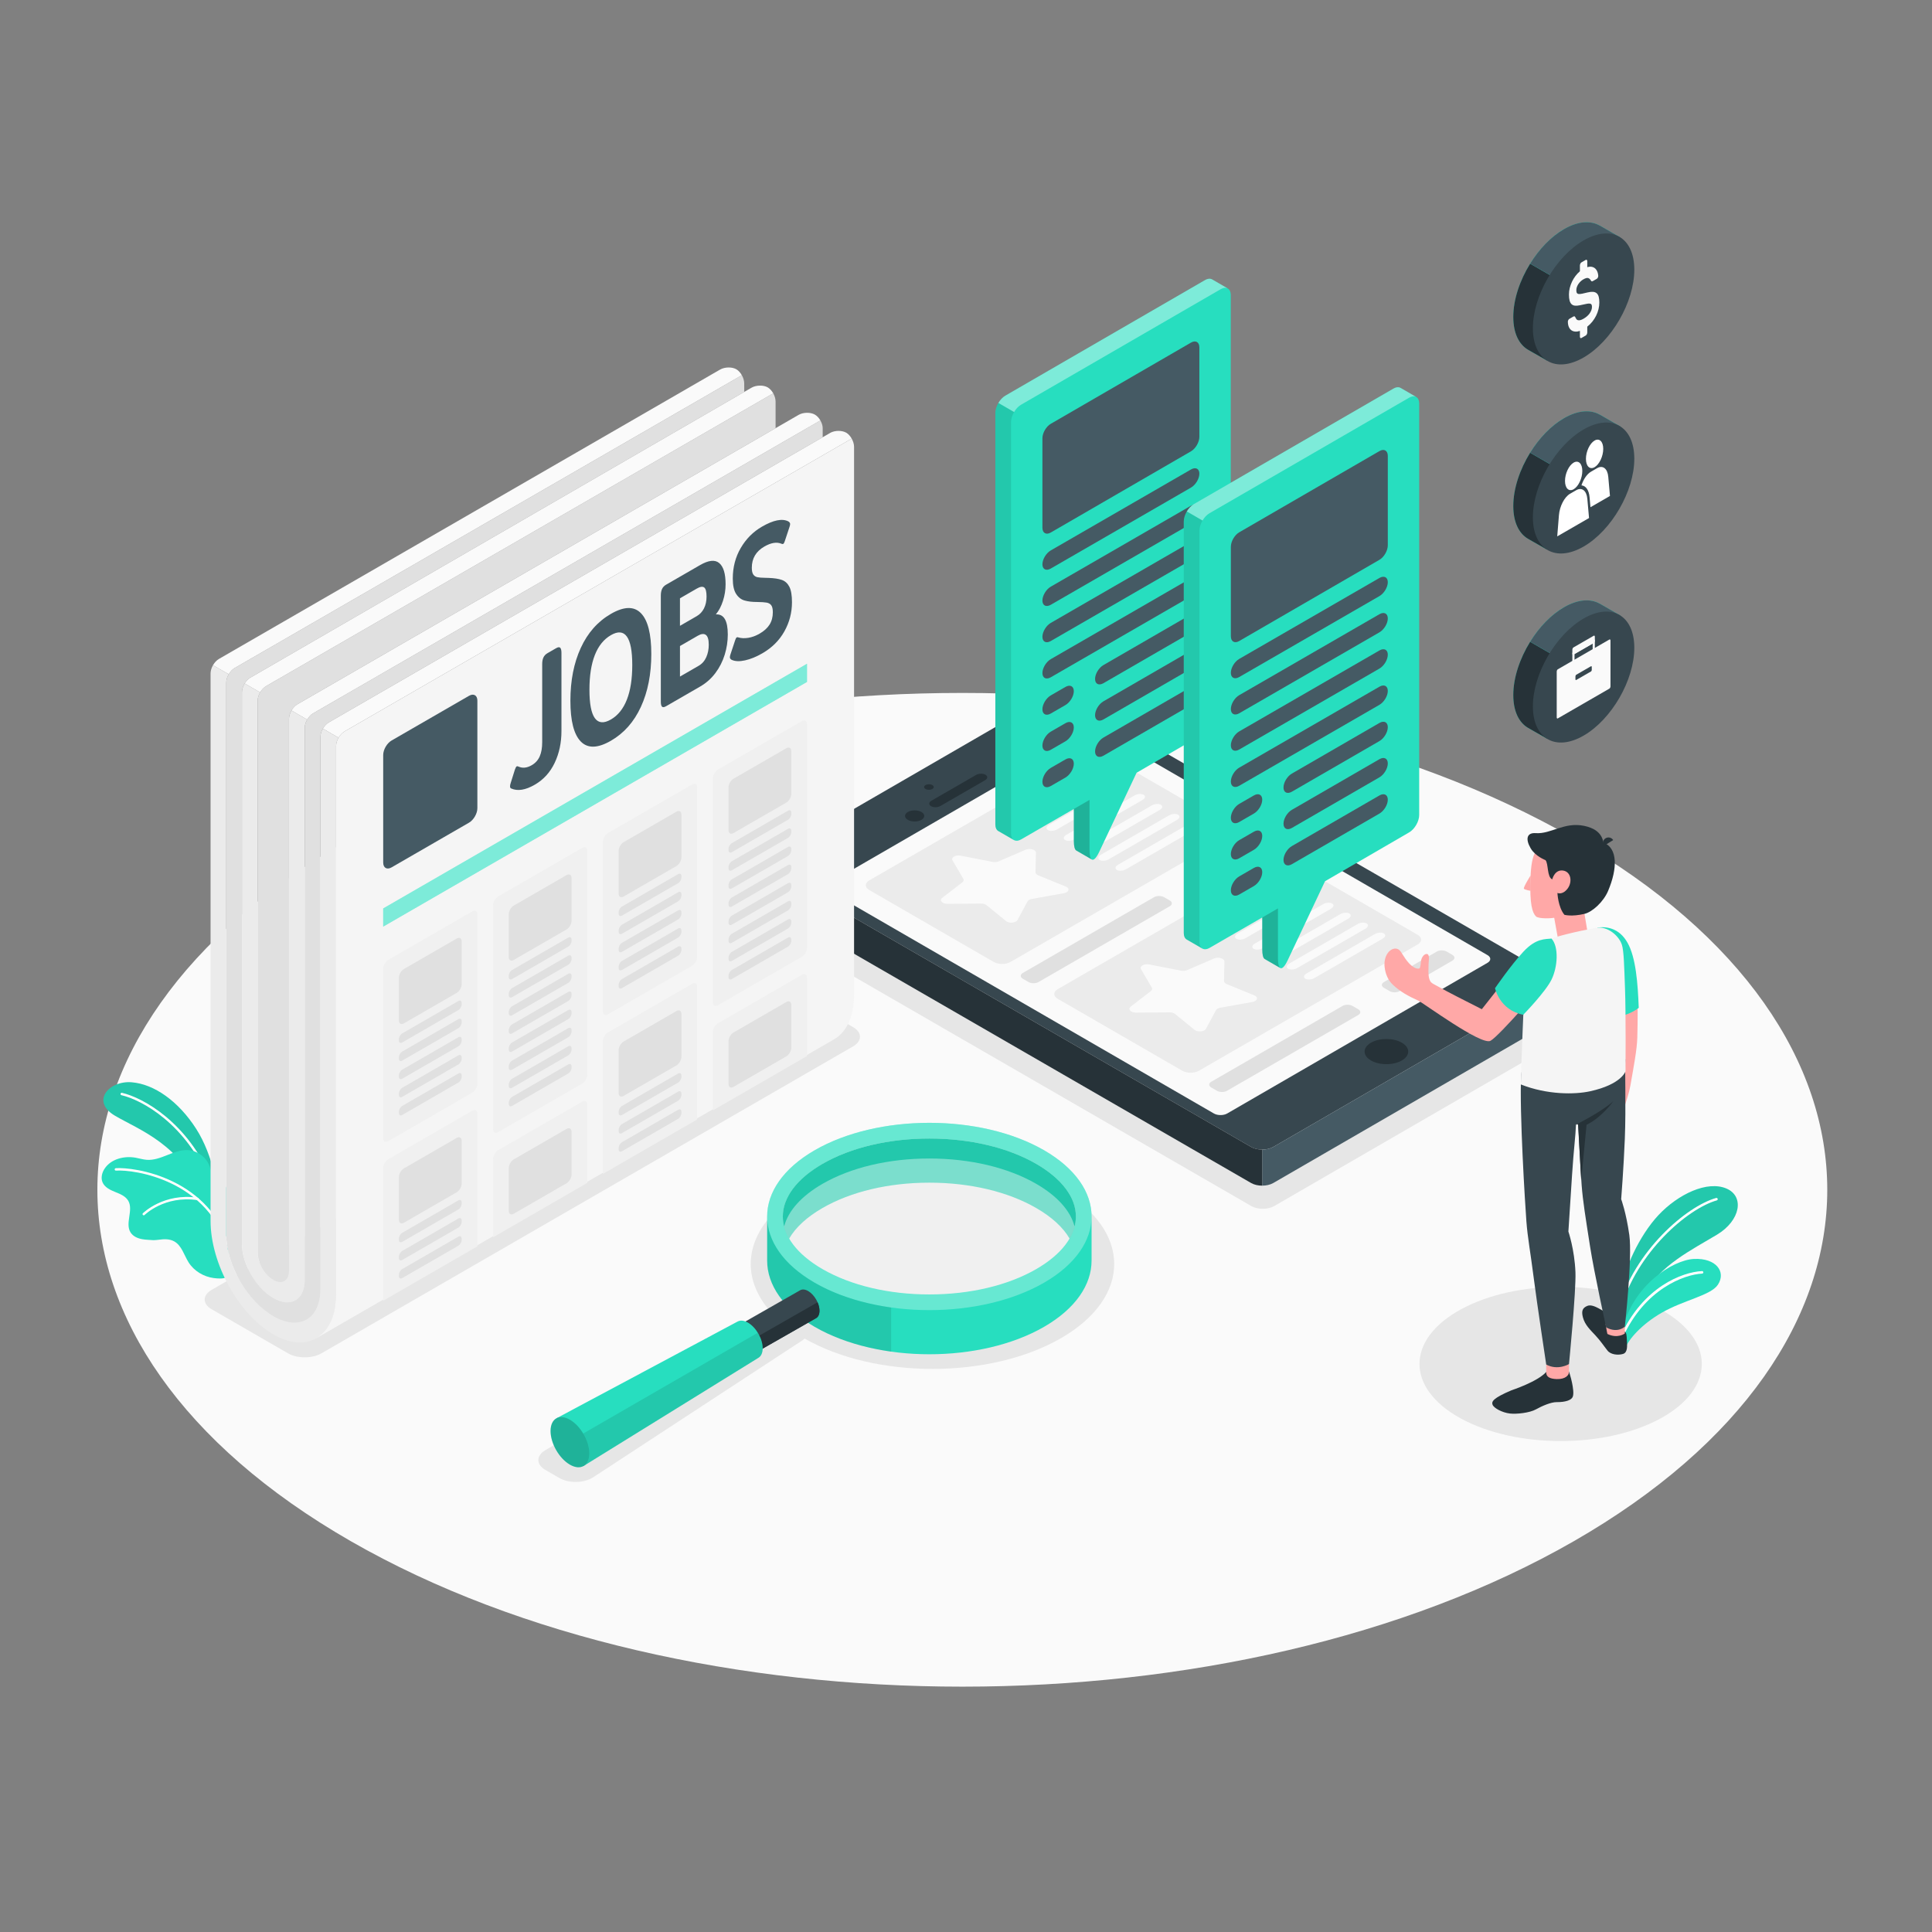 <?xml version="1.0" encoding="utf-8"?>
<!-- Generator: Adobe Illustrator 27.5.0, SVG Export Plug-In . SVG Version: 6.00 Build 0)  -->
<svg version="1.1" xmlns="http://www.w3.org/2000/svg" xmlns:xlink="http://www.w3.org/1999/xlink" x="0px" y="0px"
	 viewBox="0 0 500 500" style="enable-background:new 0 0 500 500;" xml:space="preserve">
<rect x="0" y="0" width="500" height="500" fill="#808080" stroke="none"/>
<g id="Floor">
	<path id="Floor_2_" style="fill:#FAFAFA;" d="M407.332,398.844c-87.418,50.216-229.151,50.218-316.568,0.001
		c-87.418-50.218-87.418-131.635,0-181.851c87.418-50.217,229.151-50.217,316.569-0.001
		C494.751,267.21,494.751,348.628,407.332,398.844z"/>
</g>
<g id="Shadows">
	<path id="Shadow_7_" style="fill:#E6E6E6;" d="M274.579,307.922c-18.369-10.605-48.15-10.605-66.518,0
		c-15.57,8.99-17.936,22.712-7.109,33.144c-0.625,0.179-1.223,0.408-1.75,0.712l-58.029,33.503c-2.464,1.422-2.464,3.728,0,5.151
		l3.632,2.097c2.464,1.422,6.39,1.313,8.77-0.245l54.044-35.371c0.235-0.154,0.43-0.321,0.621-0.489
		c18.382,10.503,48.028,10.473,66.338-0.099C292.947,335.72,292.947,318.526,274.579,307.922z"/>
	<path id="Shadow_6_" style="fill:#E6E6E6;" d="M403.697,269.348l-73.92,42.776c-1.641,0.948-4.303,0.948-5.944,0l-128.592-74.25
		c-1.642-0.947-1.642-2.484,0-3.432l73.921-42.776c1.642-0.948,4.303-0.948,5.945,0l128.592,74.251
		C405.339,266.864,405.339,268.4,403.697,269.348z"/>
	<path id="Shadow_5_" style="fill:#E6E6E6;" d="M74.532,350.239l-19.773-11.417c-2.391-1.381-2.391-3.619,0-5l137.573-79.428
		c2.391-1.381,6.269-1.381,8.66,0l19.774,11.416c2.391,1.381,2.391,3.619,0,5L83.192,350.239
		C80.8,351.62,76.923,351.62,74.532,350.239z"/>
	<path id="Shadow_4_" style="fill:#E6E6E6;" d="M378.065,367.1c14.266,7.797,37.395,7.797,51.661,0
		c14.266-7.794,14.266-20.434,0-28.231c-14.266-7.795-37.395-7.795-51.661,0C363.799,346.666,363.799,359.306,378.065,367.1z"/>
</g>
<g id="Plants">
	<g id="Plants_1_">
		<g id="XMLID_14872_">
			<g id="XMLID_14875_">
				<path id="XMLID_14877_" style="fill:#27DEBF;" d="M419.888,333.157c0.356-4.426,4.294-13.337,9.35-18.714
					c5.055-5.378,12.614-8.999,17.603-6.832c4.646,2.018,3.625,8.245-2.506,11.932c-6.131,3.687-15.263,8.204-18.39,15.179
					l-6.057,8.379V333.157z"/>
				<path id="XMLID_14876_" style="opacity:0.1;" d="M419.888,333.157c0.356-4.426,4.294-13.337,9.35-18.714
					c5.055-5.378,12.614-8.999,17.603-6.832c4.646,2.018,3.625,8.245-2.506,11.932c-6.131,3.687-15.263,8.204-18.39,15.179
					l-6.057,8.379V333.157z"/>
			</g>
			<g id="XMLID_14873_">
				<path id="XMLID_14874_" style="fill:#FFFFFF;" d="M419.074,339.188c0.142,0,0.272-0.094,0.312-0.237
					c4.179-14.871,17.389-26.169,24.923-28.294c0.172-0.049,0.273-0.228,0.224-0.4c-0.048-0.172-0.223-0.275-0.4-0.224
					c-7.677,2.165-21.129,13.647-25.371,28.743c-0.049,0.172,0.052,0.351,0.224,0.4
					C419.016,339.184,419.045,339.188,419.074,339.188z"/>
			</g>
		</g>
		<g id="XMLID_14867_">
			<g id="XMLID_14870_">
				<path id="XMLID_14871_" style="fill:#27DEBF;" d="M420.55,349.04c0.911-2.431,4.28-6.292,9.468-9.289
					c5.739-3.315,12.759-4.486,14.58-7.279c2.188-3.355-0.503-6.907-6.144-6.663c-5.641,0.243-16.074,7.074-18.566,18.421
					L420.55,349.04z"/>
			</g>
			<g id="XMLID_14868_">
				<path id="XMLID_14869_" style="fill:#FFFFFF;" d="M419.679,346.343c0.124,0,0.241-0.071,0.296-0.191
					c5.674-12.571,15.915-16.32,20.537-16.546c0.179-0.009,0.317-0.161,0.308-0.34c-0.009-0.179-0.154-0.317-0.34-0.308
					c-5.111,0.25-15.305,4.096-21.097,16.928c-0.074,0.163-0.001,0.356,0.162,0.429
					C419.589,346.333,419.634,346.343,419.679,346.343z"/>
			</g>
		</g>
	</g>
	<g id="Plants_3_">
		<g id="XMLID_14861_">
			<g id="XMLID_14864_">
				<path id="XMLID_14866_" style="fill:#27DEBF;" d="M56.388,308.471c0,0-1.045-9.193-5.618-16.327s-10.856-11.587-16.718-12.051
					c-5.862-0.464-10.597,4.93-4.325,8.634c6.272,3.704,17.417,7.484,22.545,21.337L56.388,308.471z"/>
				<path id="XMLID_14865_" style="opacity:0.1;" d="M56.388,308.471c0,0-1.045-9.193-5.618-16.327s-10.856-11.587-16.718-12.051
					c-5.862-0.464-10.597,4.93-4.325,8.634c6.272,3.704,17.417,7.484,22.545,21.337L56.388,308.471z"/>
			</g>
			<g id="XMLID_14862_">
				<path id="XMLID_14863_" style="fill:#FFFFFF;" d="M54.669,306.083c0.021-0.004,0.042-0.01,0.062-0.018
					c0.16-0.065,0.238-0.247,0.172-0.408c-6.186-15.236-17.964-21.598-23.327-22.833c-0.168-0.04-0.336,0.066-0.375,0.235
					c-0.039,0.169,0.066,0.337,0.235,0.375c5.254,1.21,16.798,7.461,22.888,22.458C54.38,306.033,54.527,306.109,54.669,306.083z"/>
			</g>
		</g>
		<g id="XMLID_14809_">
			<g id="XMLID_14856_">
				<g id="XMLID_14859_">
					<path id="XMLID_14860_" style="fill:#27DEBF;" d="M26.555,306.024c0.564,1.272,1.953,1.934,3.246,2.455
						c1.285,0.516,2.694,1.079,3.392,2.282c1.407,2.429-0.903,5.845,0.607,8.211c0.634,0.992,1.812,1.514,2.971,1.722
						c0.963,0.18,1.943,0.179,2.919,0.261c0.47-0.01,0.935-0.044,1.388-0.108c1.34-0.195,2.793-0.257,4.02,0.428
						c1.931,1.085,2.524,3.524,3.697,5.404c1.406,2.251,3.892,3.725,6.504,4.08c0.868,0.115,2.482,0.271,3.366-0.222
						c0.069-0.038,0.127-0.074,0.183-0.116c0.006-0.001,0.011-0.008,0.016-0.016c0.121-0.137,0.274-0.311,0.34-0.406
						c0.016-0.016,0.025-0.036,0.034-0.057c0.342-1.26-0.217-2.571-0.239-3.872c-0.002-0.082-0.004-0.159,0.001-0.236
						c0.054-1.513,0.097-3.017,0.132-4.526c0.071-2.777,0.102-5.559,0.083-8.338c-0.019-1.805,0.198-3.781-0.565-5.481
						c-0.846-1.87-2.948-1.911-3.743-3.746c-0.318-0.731-0.488-1.515-0.795-2.255c-0.92-2.169-3.147-3.728-5.506-3.843
						c-3.671-0.187-6.965,2.786-10.632,2.516c-0.95-0.074-1.875-0.363-2.811-0.535c-2.974-0.557-6.41,0.29-8.082,2.806
						C26.382,303.483,26.044,304.87,26.555,306.024z"/>
				</g>
			</g>
			<g id="XMLID_14854_">
				<path id="XMLID_14855_" style="fill:#FFFFFF;" d="M59.538,324.16c0.008-0.002,0.017-0.004,0.025-0.006
					c0.167-0.044,0.266-0.216,0.221-0.383c-5.072-19.031-25.123-21.781-29.814-21.442c-0.17,0.014-0.302,0.162-0.29,0.335
					c0.012,0.172,0.162,0.302,0.335,0.29c4.589-0.331,24.202,2.359,29.165,20.979C59.222,324.092,59.379,324.189,59.538,324.16z"/>
			</g>
			<g id="XMLID_14852_">
				<path id="XMLID_14853_" style="fill:#FFFFFF;" d="M37.26,314.517c0.061-0.011,0.119-0.04,0.166-0.087
					c0.05-0.051,5.164-5.092,13.645-3.844c0.171,0.023,0.331-0.093,0.356-0.264s-0.093-0.331-0.264-0.356
					c-8.809-1.295-14.129,3.97-14.182,4.023c-0.122,0.123-0.12,0.321,0.002,0.443C37.058,314.506,37.162,314.535,37.26,314.517z"/>
			</g>
		</g>
	</g>
</g>
<g id="Device_1_">
	<g id="Device">
		<g id="XMLID_311_">
			<path id="XMLID_312_" style="fill:#37474F;" d="M400.953,255.496l-71.426,41.332c-1.586,0.916-4.158,0.916-5.744,0
				l-124.253-71.744c-1.586-0.915-1.586-2.4,0-3.316l71.426-41.333c1.586-0.916,4.158-0.916,5.744,0l124.252,71.745
				C402.539,253.095,402.539,254.58,400.953,255.496z"/>
		</g>
		<g id="XMLID_309_">
			<path id="XMLID_310_" style="fill:#263238;" d="M362.79,274.452c-2.203,1.272-5.775,1.272-7.978,0
				c-2.203-1.272-2.203-3.334,0-4.606c2.203-1.272,5.775-1.272,7.978,0C364.993,271.119,364.993,273.181,362.79,274.452z"/>
		</g>
		<g id="XMLID_307_">
			<path id="XMLID_308_" style="fill:#455A64;" d="M329.527,296.828l71.426-41.332c1.418-0.819,1.565-2.091,0.446-3.007
				c1.372,1.042,2.426,3.01,2.426,4.665v2.7c0,1.832-1.286,4.059-2.872,4.974l-71.426,41.332c-0.793,0.458-1.832,0.687-2.872,0.687
				v-9.333C327.695,297.515,328.734,297.286,329.527,296.828z"/>
		</g>
		<g id="XMLID_305_">
			<path id="XMLID_306_" style="fill:#263238;" d="M199.531,234.416c-1.586-0.915-2.872-3.143-2.872-4.974v-2.701
				c0-1.656,1.055-3.625,2.428-4.666c-1.122,0.915-0.977,2.189,0.443,3.009l124.253,71.744c0.793,0.458,1.833,0.687,2.872,0.687
				v9.333c-1.039,0-2.079-0.229-2.872-0.687L199.531,234.416z"/>
		</g>
		<g id="XMLID_303_">
			<path id="XMLID_304_" style="fill:#FAFAFA;" d="M317.599,288.168l67.368-38.993c0.952-0.55,0.952-1.441,0-1.99l-99.575-57.591
				c-0.952-0.55-2.495-0.55-3.446-0.001l-67.392,38.987c-0.951,0.55-0.951,1.44,0,1.99l99.599,57.598
				C315.105,288.718,316.648,288.718,317.599,288.168z"/>
		</g>
		<g id="XMLID_331_">
			<g id="XMLID_126_">
				<path id="XMLID_326_" style="fill:#EBEBEB;" d="M224.964,230.342l32.215,18.612c1.196,0.69,3.134,0.69,4.33,0l56.6-32.677
					c1.196-0.69,1.196-1.81,0-2.5l-32.215-18.613c-1.196-0.69-3.134-0.69-4.33,0l-56.601,32.678
					C223.768,228.532,223.768,229.651,224.964,230.342z"/>
			</g>
			<g id="XMLID_127_">
				<g id="XMLID_332_">
					<path id="XMLID_350_" style="fill:#FAFAFA;" d="M248.628,221.445l8.266,1.618c0.521,0.102,1.097,0.049,1.538-0.141l6.996-3.014
						c1.111-0.479,2.691-0.014,2.673,0.786l-0.111,5.039c-0.007,0.318,0.257,0.617,0.707,0.801l7.127,2.91
						c1.132,0.462,0.855,1.473-0.469,1.711l-8.336,1.496c-0.525,0.094-0.937,0.332-1.1,0.636l-2.591,4.813
						c-0.411,0.764-2.163,0.924-2.963,0.271l-5.04-4.115c-0.318-0.26-0.837-0.412-1.387-0.408l-8.728,0.065
						c-1.387,0.01-2.191-0.902-1.362-1.543l5.22-4.039c0.329-0.255,0.42-0.587,0.244-0.888l-2.803-4.773
						C246.061,221.912,247.315,221.188,248.628,221.445z"/>
				</g>
				<g id="XMLID_128_">
					<path id="XMLID_187_" style="fill:#FAFAFA;" d="M267.014,210.907l17.713-10.226c0.717-0.414,1.756-0.486,2.319-0.16
						c0.564,0.326,0.439,0.926-0.279,1.34l-17.712,10.226c-0.718,0.414-1.756,0.486-2.32,0.16
						C266.172,211.921,266.296,211.321,267.014,210.907z"/>
					<path id="XMLID_186_" style="fill:#FAFAFA;" d="M271.477,213.486l17.713-10.226c0.717-0.414,1.756-0.486,2.319-0.16
						c0.564,0.326,0.439,0.926-0.279,1.34l-17.712,10.226c-0.717,0.414-1.756,0.486-2.32,0.16S270.759,213.9,271.477,213.486z"/>
					<path id="XMLID_185_" style="fill:#FAFAFA;" d="M275.94,216.065l17.713-10.226c0.717-0.414,1.756-0.486,2.319-0.16
						c0.564,0.326,0.439,0.926-0.279,1.34l-17.712,10.226c-0.717,0.414-1.756,0.486-2.32,0.16
						C275.098,217.08,275.222,216.48,275.94,216.065z"/>
					<path id="XMLID_184_" style="fill:#FAFAFA;" d="M280.403,218.645l17.713-10.226c0.717-0.414,1.756-0.486,2.319-0.16
						c0.564,0.326,0.439,0.926-0.279,1.34l-17.712,10.226c-0.717,0.414-1.756,0.486-2.32,0.16
						C279.561,219.659,279.685,219.059,280.403,218.645z"/>
					<path id="XMLID_142_" style="fill:#FAFAFA;" d="M284.866,221.224l17.713-10.226c0.717-0.414,1.756-0.486,2.319-0.16
						s0.439,0.926-0.279,1.34l-17.712,10.226c-0.717,0.414-1.756,0.486-2.32,0.16C284.024,222.238,284.148,221.638,284.866,221.224z
						"/>
					<path id="XMLID_137_" style="fill:#FAFAFA;" d="M289.329,223.803l17.713-10.226c0.717-0.414,1.756-0.486,2.319-0.16
						c0.564,0.326,0.439,0.926-0.279,1.34l-17.712,10.226c-0.717,0.414-1.756,0.486-2.32,0.16
						C288.487,224.817,288.611,224.217,289.329,223.803z"/>
				</g>
			</g>
			<path id="XMLID_327_" style="fill:#E0E0E0;" d="M264.706,253.3l1.468,0.847c0.717,0.414,1.881,0.414,2.598,0l33.957-19.608
				c0.717-0.414,0.717-1.086,0-1.5l-1.467-0.847c-0.717-0.414-1.881-0.414-2.598,0L264.706,251.8
				C263.988,252.214,263.988,252.886,264.706,253.3z"/>
			<path id="XMLID_328_" style="fill:#E0E0E0;" d="M325.638,218.121l1.464,0.845c0.717,0.414,0.717,1.086,0,1.5l-13.651,7.881
				c-0.717,0.414-1.881,0.414-2.598,0l-1.465-0.846c-0.717-0.414-0.717-1.086,0-1.5l13.652-7.881
				C323.757,217.707,324.92,217.707,325.638,218.121z"/>
		</g>
		<g id="XMLID_130_">
			<g id="XMLID_195_">
				<path id="XMLID_196_" style="fill:#EBEBEB;" d="M273.741,258.491l32.215,18.612c1.196,0.69,3.134,0.69,4.33,0l56.6-32.677
					c1.196-0.69,1.196-1.81,0-2.5l-32.215-18.613c-1.196-0.69-3.134-0.69-4.33,0l-56.601,32.678
					C272.545,256.681,272.545,257.801,273.741,258.491z"/>
			</g>
			<g id="XMLID_133_">
				<g id="XMLID_192_">
					<path id="XMLID_193_" style="fill:#FAFAFA;" d="M297.405,249.595l8.266,1.618c0.521,0.102,1.097,0.049,1.538-0.141l6.996-3.014
						c1.111-0.479,2.691-0.014,2.673,0.786l-0.111,5.039c-0.007,0.318,0.257,0.617,0.707,0.801l7.127,2.91
						c1.132,0.462,0.855,1.473-0.469,1.711l-8.336,1.496c-0.525,0.095-0.937,0.332-1.1,0.636l-2.591,4.813
						c-0.411,0.764-2.163,0.924-2.963,0.271l-5.04-4.115c-0.318-0.26-0.837-0.412-1.387-0.408l-8.728,0.065
						c-1.387,0.01-2.191-0.902-1.362-1.543l5.22-4.039c0.329-0.255,0.42-0.587,0.244-0.888l-2.803-4.773
						C294.838,250.061,296.091,249.338,297.405,249.595z"/>
				</g>
				<g id="XMLID_134_">
					<path id="XMLID_191_" style="fill:#FAFAFA;" d="M315.791,239.056l17.713-10.226c0.717-0.414,1.756-0.486,2.319-0.16
						c0.564,0.326,0.439,0.926-0.279,1.34l-17.712,10.226c-0.717,0.414-1.756,0.486-2.32,0.16
						C314.949,240.07,315.073,239.471,315.791,239.056z"/>
					<path id="XMLID_190_" style="fill:#FAFAFA;" d="M320.254,241.636l17.713-10.226c0.717-0.414,1.756-0.486,2.319-0.16
						c0.564,0.326,0.439,0.926-0.279,1.34l-17.712,10.226c-0.717,0.414-1.756,0.486-2.32,0.16
						C319.411,242.65,319.536,242.05,320.254,241.636z"/>
					<path id="XMLID_189_" style="fill:#FAFAFA;" d="M324.717,244.215l17.713-10.226c0.717-0.414,1.756-0.486,2.32-0.16
						c0.563,0.326,0.439,0.926-0.279,1.34l-17.712,10.226c-0.717,0.414-1.756,0.486-2.32,0.16
						C323.875,245.229,323.999,244.629,324.717,244.215z"/>
					<path id="XMLID_188_" style="fill:#FAFAFA;" d="M329.18,246.794l17.713-10.226c0.717-0.414,1.756-0.486,2.319-0.16
						c0.564,0.326,0.439,0.926-0.279,1.34l-17.712,10.226c-0.717,0.414-1.756,0.486-2.32,0.16
						C328.337,247.808,328.462,247.208,329.18,246.794z"/>
					<path id="XMLID_136_" style="fill:#FAFAFA;" d="M333.642,249.373l17.713-10.226c0.717-0.414,1.756-0.486,2.32-0.16
						s0.439,0.926-0.279,1.34l-17.712,10.226c-0.717,0.414-1.756,0.486-2.32,0.16C332.8,250.388,332.925,249.788,333.642,249.373z"
						/>
					<path id="XMLID_135_" style="fill:#FAFAFA;" d="M338.105,251.953l17.713-10.226c0.717-0.414,1.756-0.486,2.319-0.16
						c0.564,0.326,0.439,0.926-0.279,1.34l-17.712,10.226c-0.717,0.414-1.756,0.486-2.32,0.16
						C337.263,252.967,337.388,252.367,338.105,251.953z"/>
				</g>
			</g>
			<path id="XMLID_132_" style="fill:#E0E0E0;" d="M313.483,281.449l1.468,0.847c0.717,0.414,1.881,0.414,2.598,0l33.957-19.608
				c0.717-0.414,0.717-1.086,0-1.5l-1.467-0.847c-0.717-0.414-1.881-0.414-2.598,0l-33.959,19.609
				C312.765,280.364,312.765,281.035,313.483,281.449z"/>
			<path id="XMLID_131_" style="fill:#E0E0E0;" d="M374.414,246.271l1.464,0.846c0.717,0.414,0.717,1.086,0,1.5l-13.651,7.881
				c-0.717,0.414-1.881,0.414-2.598,0l-1.465-0.846c-0.717-0.414-0.717-1.086,0-1.5l13.652-7.881
				C372.534,245.856,373.697,245.857,374.414,246.271z"/>
		</g>
		<g id="XMLID_239_">
			<path id="XMLID_240_" style="fill:#263238;" d="M241.283,204.192c-0.486,0.281-1.274,0.281-1.76,0
				c-0.486-0.28-0.486-0.736,0-1.016c0.486-0.281,1.274-0.281,1.76,0C241.77,203.456,241.77,203.912,241.283,204.192z"/>
		</g>
		<g id="XMLID_232_">
			<g id="XMLID_236_">
				<path id="XMLID_238_" style="fill:#263238;" d="M238.47,212.176c-0.972,0.561-2.549,0.561-3.521,0
					c-0.972-0.562-0.972-1.472,0-2.033c0.972-0.561,2.549-0.561,3.521,0C239.442,210.704,239.442,211.614,238.47,212.176z"/>
			</g>
			<g id="XMLID_233_">
				<path id="XMLID_234_" style="fill:#263238;" d="M240.952,208.638c-0.648-0.374-0.614-1.001,0.077-1.4l11.582-6.687
					c0.691-0.399,1.777-0.419,2.425-0.045c0.648,0.375,0.614,1.001-0.077,1.4l-11.583,6.687
					C242.686,208.992,241.6,209.012,240.952,208.638z"/>
			</g>
		</g>
	</g>
</g>
<g id="Newspaper">
	<g id="News_Paper">
		<path id="XMLID_83_" style="fill:#E0E0E0;" d="M212.913,110.808v2.35l-8.12,4.69h-0.01l-12.18,7.04l-107.51,62.07
			c-0.6,0.35-1.13,0.93-1.53,1.61c-0.4,0.68-0.64,1.45-0.64,2.14v142.9c0,7.77-5.46,10.92-12.18,7.03
			c-6.73-3.88-12.19-13.33-12.19-21.1v-142.9c0-0.69,0.24-1.46,0.64-2.14c0.4-0.68,0.93-1.27,1.53-1.61l119.69-69.11l11.57-6.68
			c0.39,0.67,0.62,1.45,0.62,2.15l0.01,2.18l-127.84,73.96c-0.56,0.32-1.07,0.87-1.45,1.5c-0.44,0.7-0.71,1.52-0.71,2.25v142.75
			c0,5.18,3.64,11.47,8.13,14.06c4.48,2.59,8.12,0.49,8.12-4.69v-142.9c0-0.69,0.24-1.45,0.63-2.13c0.4-0.68,0.94-1.28,1.54-1.62
			l131.28-75.8C212.682,109.448,212.913,110.167,212.913,110.808z"/>
		<path id="XMLID_78_" style="fill:#E0E0E0;" d="M200.722,103.927v6.88l-123.76,71.46c-0.6,0.34-1.13,0.93-1.53,1.61
			c-0.4,0.68-0.64,1.45-0.64,2.14v142.9c0,2.59-1.81,3.64-4.05,2.34c-2.25-1.29-4.06-4.44-4.06-7.03v-142.9
			c0-0.69,0.24-1.46,0.63-2.14c0.41-0.68,0.94-1.26,1.53-1.61l131.27-75.79C200.492,102.457,200.722,103.227,200.722,103.927z"/>
		<g id="XMLID_34_">
			<path id="XMLID_82_" style="fill:#EBEBEB;" d="M87.613,190.917c-0.39,0.67-0.63,1.44-0.63,2.13v141.67c0,1.09-0.07,2.11-0.2,3.08
				c-0.04,0.27-0.08,0.53-0.12,0.78c-0.05,0.24-0.09,0.47-0.14,0.71c-0.05,0.21-0.1,0.42-0.16,0.62c-0.05,0.2-0.1,0.39-0.16,0.58
				c-0.88,2.73-2.39,4.73-4.36,5.86c-2.91,1.67-6.81,1.47-11.1-1.01c-8.98-5.18-16.25-18.34-16.25-29.38v-141.67
				c0-0.69,0.24-1.46,0.63-2.13l4.07,2.34c-0.4,0.68-0.64,1.45-0.64,2.14v142.9c0,7.77,5.46,17.22,12.19,21.1
				c6.72,3.89,12.18,0.74,12.18-7.03v-142.9c0-0.69,0.24-1.46,0.64-2.14L87.613,190.917z"/>
			<path id="XMLID_81_" style="fill:#EBEBEB;" d="M79.492,186.227c-0.39,0.68-0.63,1.44-0.63,2.13v142.9c0,5.18-3.64,7.28-8.12,4.69
				c-4.49-2.59-8.13-8.88-8.13-14.06v-142.75c0-0.73,0.27-1.55,0.71-2.25l3.99,2.3c-0.39,0.68-0.63,1.45-0.63,2.14v142.9
				c0,2.59,1.81,5.74,4.06,7.03c2.24,1.3,4.05,0.25,4.05-2.34v-142.9c0-0.69,0.24-1.46,0.64-2.14L79.492,186.227z"/>
		</g>
		<g id="XMLID_18_">
			<path id="XMLID_80_" style="fill:#FAFAFA;" d="M191.982,97.097l-11.57,6.68l-119.69,69.11c-0.6,0.34-1.13,0.93-1.53,1.61
				l-4.07-2.34c0.39-0.68,0.93-1.27,1.53-1.62c13.78-7.95,89.73-51.81,119.7-69.11l2.31-1.34l2.29-1.32l2.01-1.16l1.19-0.69
				l2.21-1.27c1.2-0.69,3.08-0.73,4.2-0.08C191.122,95.887,191.613,96.448,191.982,97.097z"/>
			<path id="XMLID_79_" style="fill:#FAFAFA;" d="M220.413,113.507v0.01l-11.57,6.68l-20.31,11.72l-99.38,57.38
				c-0.6,0.35-1.14,0.94-1.54,1.62l-4.05-2.35c0.4-0.68,0.93-1.26,1.53-1.61l107.51-62.07l12.18-7.04h0.01l8.12-4.69l1.89-1.09
				l0.15-0.09c1.19-0.61,2.93-0.62,4-0.02c0.02,0.01,0.03,0.01,0.04,0.02c0.07,0.04,0.14,0.08,0.21,0.13
				C219.673,112.438,220.092,112.938,220.413,113.507z"/>
			<path id="XMLID_77_" style="fill:#FAFAFA;" d="M200.113,101.787l-131.27,75.79c-0.59,0.35-1.12,0.93-1.53,1.61l-3.99-2.3
				c0.38-0.63,0.89-1.18,1.45-1.5l127.84-73.96l1.88-1.09c1.2-0.69,3.08-0.73,4.2-0.08
				C199.242,100.577,199.742,101.137,200.113,101.787z"/>
			<path id="XMLID_75_" style="fill:#FAFAFA;" d="M212.313,108.808l-131.28,75.8c-0.6,0.34-1.14,0.94-1.54,1.62l-4.06-2.35
				c0.4-0.68,0.93-1.27,1.53-1.61l123.76-71.46l5.96-3.44c1.2-0.69,3.07-0.72,4.2-0.07
				C211.443,107.618,211.952,108.167,212.313,108.808z"/>
		</g>
		<g id="XMLID_156_">
			<path id="XMLID_69_" style="fill:#F5F5F5;" d="M221.033,115.657v141.67c0,5.81-2.01,9.88-5.23,11.68L81.65,346.454
				c2.12-1.23,3.902-3.376,4.712-6.546c0.06-0.2,0.11-0.41,0.16-0.62c0.05-0.24,0.09-0.47,0.14-0.71c0.04-0.25,0.08-0.51,0.12-0.78
				c0.13-0.97,0.2-1.99,0.2-3.08v-141.67c0-0.69,0.24-1.46,0.63-2.13c0.4-0.68,0.94-1.27,1.54-1.62l99.38-57.38l20.31-11.72
				l11.57-6.68C220.803,114.188,221.033,114.957,221.033,115.657z"/>
		</g>
		<path id="XMLID_40_" style="fill:#455A64;" d="M101.337,191.647l20.042-11.571c1.196-0.69,2.165-0.131,2.165,1.25l0,27.831
			c0,1.381-0.969,3.06-2.165,3.75l-20.042,11.571c-1.196,0.69-2.165,0.131-2.165-1.25l0-27.831
			C99.172,194.016,100.142,192.337,101.337,191.647z"/>
		<polygon id="XMLID_43_" style="fill:#27DEBF;" points="99.173,235.109 208.847,171.788 208.847,176.479 99.173,239.799 		"/>
		<polygon id="XMLID_183_" style="opacity:0.4;fill:#FFFFFF;" points="99.173,235.109 208.847,171.788 208.847,176.479 
			99.173,239.799 		"/>
		<g id="XMLID_120_">
			<path id="XMLID_48_" style="fill:#F0F0F0;" d="M100.472,248.43l21.774-12.571c0.718-0.414,1.299-0.078,1.299,0.75v43.904
				c0,0.828-0.582,1.836-1.299,2.25l-21.774,12.571c-0.717,0.414-1.299,0.078-1.299-0.75l0-43.904
				C99.173,249.852,99.754,248.844,100.472,248.43z"/>
			<path id="XMLID_58_" style="fill:#F0F0F0;" d="M100.472,300.025l21.774-12.571c0.718-0.414,1.299-0.078,1.299,0.75v34.356
				l-24.372,14.071l0-34.356C99.173,301.447,99.754,300.44,100.472,300.025z"/>
			<path id="XMLID_52_" style="fill:#F0F0F0;" d="M128.906,232.014l21.774-12.571c0.717-0.414,1.299-0.079,1.299,0.75v57.976
				c0,0.828-0.582,1.836-1.299,2.25l-21.774,12.571c-0.717,0.414-1.299,0.078-1.299-0.75l0-57.976
				C127.607,233.435,128.189,232.428,128.906,232.014z"/>
			<path id="XMLID_55_" style="fill:#F0F0F0;" d="M157.341,215.597l21.774-12.571c0.717-0.414,1.299-0.078,1.299,0.75v43.905
				c0,0.828-0.582,1.836-1.299,2.25l-21.774,12.571c-0.717,0.414-1.299,0.078-1.299-0.75l0-43.905
				C156.042,217.018,156.623,216.011,157.341,215.597z"/>
			<path id="XMLID_57_" style="fill:#F0F0F0;" d="M185.775,199.18l21.774-12.571c0.717-0.414,1.299-0.079,1.299,0.75v57.977
				c0,0.828-0.582,1.836-1.299,2.25l-21.774,12.571c-0.717,0.414-1.299,0.078-1.299-0.75l0-57.977
				C184.476,200.602,185.058,199.594,185.775,199.18z"/>
			<path id="XMLID_51_" style="fill:#F0F0F0;" d="M128.906,297.68l21.774-12.571c0.717-0.414,1.299-0.078,1.299,0.75l0,20.285
				l-24.372,14.071l0-20.285C127.607,299.102,128.189,298.095,128.906,297.68z"/>
			<path id="XMLID_67_" style="fill:#F0F0F0;" d="M156.041,269.443l0,34.356l24.372-14.071l0-34.356c0-0.828-0.582-1.164-1.299-0.75
				l-21.774,12.571C156.623,267.607,156.041,268.614,156.041,269.443z"/>
			<path id="XMLID_68_" style="fill:#F0F0F0;" d="M185.775,264.847l21.774-12.571c0.717-0.414,1.299-0.078,1.299,0.75l0,20.285
				l-24.372,14.071l0-20.285C184.476,266.269,185.057,265.262,185.775,264.847z"/>
			<path id="XMLID_160_" style="fill:#E0E0E0;" d="M132.968,300.039l13.65-7.881c0.717-0.414,1.299-0.078,1.299,0.75v11.072
				c0,0.828-0.582,1.836-1.299,2.25l-13.651,7.881c-0.717,0.414-1.299,0.078-1.299-0.75l0.001-11.071
				C131.669,301.461,132.251,300.453,132.968,300.039z"/>
			<path id="XMLID_163_" style="fill:#E0E0E0;" d="M189.837,267.207l13.65-7.881c0.717-0.414,1.299-0.078,1.299,0.75v11.072
				c0,0.828-0.582,1.836-1.299,2.25l-13.651,7.881c-0.718,0.414-1.299,0.078-1.299-0.75l0.001-11.071
				C188.538,268.629,189.12,267.621,189.837,267.207z"/>
			<g id="XMLID_76_">
				<path id="XMLID_73_" style="fill:#E0E0E0;" d="M104.534,250.776l13.65-7.881c0.717-0.414,1.299-0.079,1.299,0.75v11.072
					c0,0.828-0.582,1.836-1.299,2.25l-13.651,7.881c-0.717,0.414-1.299,0.078-1.299-0.75l0.001-11.071
					C103.235,252.197,103.817,251.19,104.534,250.776z"/>
				<path id="XMLID_74_" style="fill:#E0E0E0;" d="M104.1,267.444l14.517-8.381c0.478-0.276,0.866-0.052,0.866,0.5v0.346
					c0,0.552-0.388,1.224-0.866,1.5l-14.516,8.381c-0.478,0.276-0.866,0.052-0.866-0.5v-0.345
					C103.234,268.392,103.622,267.72,104.1,267.444z"/>
				<path id="XMLID_85_" style="fill:#E0E0E0;" d="M104.1,272.134l14.517-8.381c0.478-0.276,0.866-0.052,0.866,0.5v0.346
					c0,0.552-0.388,1.224-0.866,1.5l-14.516,8.381c-0.478,0.276-0.866,0.052-0.866-0.5v-0.345
					C103.234,273.082,103.622,272.41,104.1,272.134z"/>
				<path id="XMLID_86_" style="fill:#E0E0E0;" d="M104.1,276.824l14.517-8.381c0.478-0.276,0.866-0.052,0.866,0.5v0.346
					c0,0.552-0.388,1.224-0.866,1.5l-14.516,8.381c-0.478,0.276-0.866,0.052-0.866-0.5v-0.345
					C103.234,277.772,103.622,277.1,104.1,276.824z"/>
				<path id="XMLID_107_" style="fill:#E0E0E0;" d="M104.1,281.514l14.517-8.381c0.478-0.276,0.866-0.052,0.866,0.5v0.345
					c0,0.552-0.388,1.224-0.866,1.5l-14.516,8.381c-0.478,0.276-0.866,0.052-0.866-0.5v-0.345
					C103.234,282.462,103.622,281.791,104.1,281.514z"/>
				<path id="XMLID_112_" style="fill:#E0E0E0;" d="M104.1,286.204l14.517-8.381c0.478-0.276,0.866-0.052,0.866,0.5v0.346
					c0,0.552-0.388,1.224-0.866,1.5l-14.516,8.381c-0.478,0.276-0.866,0.052-0.866-0.5v-0.345
					C103.234,287.152,103.622,286.481,104.1,286.204z"/>
			</g>
			<g id="XMLID_121_">
				<path id="XMLID_147_" style="fill:#E0E0E0;" d="M132.968,234.358l13.65-7.881c0.717-0.414,1.299-0.078,1.299,0.75v11.072
					c0,0.828-0.582,1.836-1.299,2.25l-13.651,7.881c-0.718,0.414-1.299,0.078-1.299-0.75l0.001-11.071
					C131.669,235.78,132.251,234.773,132.968,234.358z"/>
				<path id="XMLID_146_" style="fill:#E0E0E0;" d="M132.534,251.027l14.517-8.381c0.478-0.276,0.866-0.052,0.866,0.5v0.346
					c0,0.552-0.388,1.224-0.866,1.5l-14.516,8.381c-0.478,0.276-0.866,0.052-0.866-0.5v-0.345
					C131.669,251.975,132.056,251.303,132.534,251.027z"/>
				<path id="XMLID_125_" style="fill:#E0E0E0;" d="M132.534,255.717l14.517-8.381c0.478-0.276,0.866-0.052,0.866,0.5v0.346
					c0,0.552-0.388,1.224-0.866,1.5l-14.516,8.381c-0.478,0.276-0.866,0.052-0.866-0.5v-0.345
					C131.669,256.665,132.056,255.993,132.534,255.717z"/>
				<path id="XMLID_124_" style="fill:#E0E0E0;" d="M132.534,260.407l14.517-8.381c0.478-0.276,0.866-0.052,0.866,0.5v0.346
					c0,0.552-0.388,1.224-0.866,1.5l-14.516,8.381c-0.478,0.276-0.866,0.052-0.866-0.5v-0.345
					C131.669,261.355,132.056,260.683,132.534,260.407z"/>
				<path id="XMLID_123_" style="fill:#E0E0E0;" d="M132.534,265.097l14.517-8.381c0.478-0.276,0.866-0.052,0.866,0.5v0.346
					c0,0.552-0.388,1.224-0.866,1.5l-14.516,8.381c-0.478,0.276-0.866,0.052-0.866-0.5v-0.345
					C131.669,266.045,132.056,265.373,132.534,265.097z"/>
				<path id="XMLID_122_" style="fill:#E0E0E0;" d="M132.534,269.787l14.517-8.381c0.478-0.276,0.866-0.052,0.866,0.5v0.346
					c0,0.552-0.388,1.224-0.866,1.5l-14.516,8.381c-0.478,0.276-0.866,0.052-0.866-0.5v-0.345
					C131.669,270.735,132.056,270.063,132.534,269.787z"/>
				<path id="XMLID_158_" style="fill:#E0E0E0;" d="M132.534,274.479l14.517-8.381c0.478-0.276,0.866-0.052,0.866,0.5v0.346
					c0,0.552-0.388,1.224-0.866,1.5l-14.516,8.381c-0.478,0.276-0.866,0.052-0.866-0.5v-0.345
					C131.669,275.427,132.056,274.755,132.534,274.479z"/>
				<path id="XMLID_157_" style="fill:#E0E0E0;" d="M132.534,279.169l14.517-8.381c0.478-0.276,0.866-0.052,0.866,0.5v0.346
					c0,0.552-0.388,1.224-0.866,1.5l-14.516,8.381c-0.478,0.276-0.866,0.052-0.866-0.5v-0.345
					C131.669,280.117,132.056,279.445,132.534,279.169z"/>
				<path id="XMLID_148_" style="fill:#E0E0E0;" d="M132.534,283.859l14.517-8.381c0.478-0.276,0.866-0.052,0.866,0.5v0.346
					c0,0.552-0.388,1.224-0.866,1.5l-14.516,8.381c-0.478,0.276-0.866,0.052-0.866-0.5v-0.345
					C131.669,284.807,132.056,284.136,132.534,283.859z"/>
			</g>
			<g id="XMLID_113_">
				<path id="XMLID_119_" style="fill:#E0E0E0;" d="M104.534,302.376l13.65-7.881c0.717-0.414,1.299-0.078,1.299,0.75v11.072
					c0,0.828-0.582,1.836-1.299,2.25l-13.651,7.881c-0.717,0.414-1.299,0.078-1.299-0.75l0.001-11.071
					C103.235,303.798,103.817,302.791,104.534,302.376z"/>
				<path id="XMLID_116_" style="fill:#E0E0E0;" d="M104.1,319.045l14.517-8.381c0.478-0.276,0.866-0.052,0.866,0.5v0.346
					c0,0.552-0.388,1.224-0.866,1.5l-14.516,8.381c-0.478,0.276-0.866,0.052-0.866-0.5v-0.345
					C103.234,319.993,103.622,319.321,104.1,319.045z"/>
				<path id="XMLID_115_" style="fill:#E0E0E0;" d="M104.1,323.735l14.517-8.381c0.478-0.276,0.866-0.052,0.866,0.5v0.346
					c0,0.552-0.388,1.224-0.866,1.5l-14.516,8.381c-0.478,0.276-0.866,0.052-0.866-0.5v-0.345
					C103.234,324.683,103.622,324.011,104.1,323.735z"/>
				<path id="XMLID_114_" style="fill:#E0E0E0;" d="M104.1,328.425l14.517-8.381c0.478-0.276,0.866-0.052,0.866,0.5v0.345
					c0,0.552-0.388,1.224-0.866,1.5l-14.516,8.381c-0.478,0.276-0.866,0.052-0.866-0.5v-0.345
					C103.234,329.373,103.622,328.701,104.1,328.425z"/>
			</g>
			<g id="XMLID_176_">
				<path id="XMLID_182_" style="fill:#E0E0E0;" d="M161.403,217.944l13.65-7.881c0.717-0.414,1.299-0.079,1.299,0.75v11.072
					c0,0.828-0.582,1.836-1.299,2.25l-13.651,7.881c-0.717,0.414-1.299,0.078-1.299-0.75l0.001-11.071
					C160.104,219.365,160.686,218.358,161.403,217.944z"/>
				<path id="XMLID_181_" style="fill:#E0E0E0;" d="M160.97,234.612l14.517-8.381c0.478-0.276,0.866-0.052,0.866,0.5v0.346
					c0,0.552-0.388,1.224-0.866,1.5l-14.516,8.381c-0.478,0.276-0.866,0.052-0.866-0.5l0-0.345
					C160.104,235.56,160.491,234.888,160.97,234.612z"/>
				<path id="XMLID_180_" style="fill:#E0E0E0;" d="M160.97,239.302l14.517-8.381c0.478-0.276,0.866-0.052,0.866,0.5v0.346
					c0,0.552-0.388,1.224-0.866,1.5l-14.516,8.381c-0.478,0.276-0.866,0.052-0.866-0.5l0-0.345
					C160.104,240.25,160.491,239.578,160.97,239.302z"/>
				<path id="XMLID_179_" style="fill:#E0E0E0;" d="M160.97,243.992l14.517-8.381c0.478-0.276,0.866-0.052,0.866,0.5v0.345
					c0,0.552-0.388,1.224-0.866,1.5l-14.516,8.381c-0.478,0.276-0.866,0.052-0.866-0.5l0-0.345
					C160.104,244.94,160.491,244.268,160.97,243.992z"/>
				<path id="XMLID_178_" style="fill:#E0E0E0;" d="M160.97,248.682l14.517-8.381c0.478-0.276,0.866-0.052,0.866,0.5v0.346
					c0,0.552-0.388,1.224-0.866,1.5l-14.516,8.381c-0.478,0.276-0.866,0.052-0.866-0.5l0-0.345
					C160.104,249.63,160.491,248.958,160.97,248.682z"/>
				<path id="XMLID_177_" style="fill:#E0E0E0;" d="M160.97,253.372l14.517-8.381c0.478-0.276,0.866-0.052,0.866,0.5v0.346
					c0,0.552-0.388,1.224-0.866,1.5l-14.516,8.381c-0.478,0.276-0.866,0.052-0.866-0.5l0-0.345
					C160.104,254.32,160.491,253.649,160.97,253.372z"/>
			</g>
			<g id="XMLID_166_">
				<path id="XMLID_175_" style="fill:#E0E0E0;" d="M189.837,201.526l13.65-7.881c0.717-0.414,1.299-0.078,1.299,0.75v11.072
					c0,0.828-0.582,1.836-1.299,2.25l-13.651,7.881c-0.717,0.414-1.299,0.078-1.299-0.75l0.001-11.071
					C188.538,202.948,189.12,201.941,189.837,201.526z"/>
				<path id="XMLID_174_" style="fill:#E0E0E0;" d="M189.404,218.195l14.517-8.381c0.478-0.276,0.866-0.052,0.866,0.5v0.346
					c0,0.552-0.388,1.224-0.866,1.5l-14.516,8.381c-0.478,0.276-0.866,0.052-0.866-0.5l0-0.345
					C188.538,219.143,188.926,218.471,189.404,218.195z"/>
				<path id="XMLID_173_" style="fill:#E0E0E0;" d="M189.404,222.885l14.517-8.381c0.478-0.276,0.866-0.052,0.866,0.5v0.345
					c0,0.552-0.388,1.224-0.866,1.5l-14.516,8.381c-0.478,0.276-0.866,0.052-0.866-0.5l0-0.345
					C188.538,223.833,188.926,223.161,189.404,222.885z"/>
				<path id="XMLID_172_" style="fill:#E0E0E0;" d="M189.404,227.575l14.517-8.381c0.478-0.276,0.866-0.052,0.866,0.5v0.346
					c0,0.552-0.388,1.224-0.866,1.5l-14.516,8.381c-0.478,0.276-0.866,0.052-0.866-0.5l0-0.345
					C188.538,228.523,188.926,227.851,189.404,227.575z"/>
				<path id="XMLID_171_" style="fill:#E0E0E0;" d="M189.404,232.265l14.517-8.381c0.478-0.276,0.866-0.052,0.866,0.5v0.346
					c0,0.552-0.388,1.224-0.866,1.5l-14.516,8.381c-0.478,0.276-0.866,0.052-0.866-0.5l0-0.345
					C188.538,233.213,188.926,232.541,189.404,232.265z"/>
				<path id="XMLID_170_" style="fill:#E0E0E0;" d="M189.404,236.955l14.517-8.381c0.478-0.276,0.866-0.052,0.866,0.5v0.346
					c0,0.552-0.388,1.224-0.866,1.5l-14.516,8.381c-0.478,0.276-0.866,0.052-0.866-0.5l0-0.345
					C188.538,237.903,188.926,237.231,189.404,236.955z"/>
				<path id="XMLID_169_" style="fill:#E0E0E0;" d="M189.404,241.647l14.517-8.381c0.478-0.276,0.866-0.052,0.866,0.5v0.346
					c0,0.552-0.388,1.224-0.866,1.5l-14.516,8.381c-0.478,0.276-0.866,0.052-0.866-0.5l0-0.345
					C188.538,242.595,188.926,241.923,189.404,241.647z"/>
				<path id="XMLID_168_" style="fill:#E0E0E0;" d="M189.404,246.337l14.517-8.381c0.478-0.276,0.866-0.052,0.866,0.5v0.346
					c0,0.552-0.388,1.224-0.866,1.5l-14.516,8.381c-0.478,0.276-0.866,0.052-0.866-0.5l0-0.345
					C188.538,247.285,188.926,246.613,189.404,246.337z"/>
				<path id="XMLID_167_" style="fill:#E0E0E0;" d="M189.404,251.027l14.517-8.381c0.478-0.276,0.866-0.052,0.866,0.5v0.346
					c0,0.552-0.388,1.224-0.866,1.5l-14.516,8.381c-0.478,0.276-0.866,0.052-0.866-0.5l0-0.345
					C188.538,251.975,188.926,251.304,189.404,251.027z"/>
			</g>
			<g id="XMLID_159_">
				<path id="XMLID_165_" style="fill:#E0E0E0;" d="M161.403,269.544l13.65-7.881c0.717-0.414,1.299-0.078,1.299,0.75v11.072
					c0,0.828-0.582,1.836-1.299,2.25l-13.651,7.881c-0.717,0.414-1.299,0.078-1.299-0.75l0.001-11.071
					C160.104,270.966,160.686,269.959,161.403,269.544z"/>
				<path id="XMLID_164_" style="fill:#E0E0E0;" d="M160.97,286.213l14.517-8.381c0.478-0.276,0.866-0.052,0.866,0.5v0.346
					c0,0.552-0.388,1.224-0.866,1.5l-14.516,8.381c-0.478,0.276-0.866,0.052-0.866-0.5l0-0.345
					C160.104,287.161,160.491,286.489,160.97,286.213z"/>
				<path id="XMLID_162_" style="fill:#E0E0E0;" d="M160.97,290.903l14.517-8.381c0.478-0.276,0.866-0.052,0.866,0.5v0.345
					c0,0.552-0.388,1.224-0.866,1.5l-14.516,8.381c-0.478,0.276-0.866,0.052-0.866-0.5l0-0.345
					C160.104,291.851,160.491,291.179,160.97,290.903z"/>
				<path id="XMLID_161_" style="fill:#E0E0E0;" d="M160.97,295.593l14.517-8.381c0.478-0.276,0.866-0.052,0.866,0.5v0.345
					c0,0.552-0.388,1.224-0.866,1.5l-14.516,8.381c-0.478,0.276-0.866,0.052-0.866-0.5l0-0.345
					C160.104,296.541,160.491,295.869,160.97,295.593z"/>
			</g>
		</g>
		<g id="XMLID_206_">
			<path id="XMLID_207_" style="fill:#455A64;" d="M132.299,204.061c-0.2-0.07-0.3-0.258-0.3-0.566c0-0.246,0.06-0.544,0.18-0.891
				l1.082-3.445c0.16-0.463,0.311-0.734,0.451-0.816c0.12-0.069,0.28-0.053,0.48,0.046c1.041,0.48,2.183,0.359,3.425-0.357
				c0.941-0.544,1.627-1.302,2.058-2.275c0.43-0.973,0.646-2.2,0.646-3.681v-20.211c0-0.678,0.105-1.247,0.315-1.708
				c0.21-0.461,0.566-0.835,1.066-1.124l2.223-1.283c0.501-0.289,0.856-0.325,1.066-0.108c0.21,0.219,0.315,0.667,0.315,1.345
				v20.211c0,3.022-0.586,5.767-1.757,8.23c-1.172,2.465-2.889,4.35-5.152,5.656C135.994,204.471,133.961,204.798,132.299,204.061z"
				/>
			<path id="XMLID_224_" style="fill:#455A64;" d="M150.308,191.906c-1.792-1.832-2.689-5.354-2.689-10.564
				c0-5.211,0.896-9.768,2.689-13.67c1.792-3.902,4.391-6.837,7.795-8.802c3.384-1.954,5.973-2.016,7.765-0.182
				c1.792,1.832,2.688,5.354,2.688,10.564c0,5.211-0.896,9.768-2.688,13.67c-1.792,3.902-4.381,6.83-7.765,8.783
				C154.698,193.673,152.1,193.739,150.308,191.906z M162.233,181.067c0.931-2.372,1.397-5.362,1.397-8.97
				c0-3.607-0.466-6.06-1.397-7.356c-0.932-1.297-2.308-1.42-4.13-0.367c-1.843,1.063-3.229,2.782-4.161,5.153
				c-0.931,2.373-1.396,5.362-1.396,8.97c0,3.607,0.465,6.061,1.396,7.356c0.931,1.298,2.318,1.414,4.161,0.351
				C159.925,185.151,161.302,183.439,162.233,181.067z"/>
			<path id="XMLID_227_" style="fill:#455A64;" d="M171.335,182.887c-0.21-0.202-0.315-0.643-0.315-1.32V154.14
				c0-0.678,0.105-1.247,0.315-1.708c0.21-0.461,0.556-0.829,1.036-1.106l8.802-5.082c2.203-1.271,3.855-1.447,4.957-0.526
				c1.101,0.922,1.652,2.754,1.652,5.498c0,1.449-0.226,2.874-0.676,4.275c-0.45,1.4-1.066,2.573-1.848,3.518
				c2.063-0.143,3.094,1.59,3.094,5.197c0,1.758-0.266,3.5-0.796,5.223c-0.531,1.726-1.332,3.307-2.403,4.741
				c-1.072,1.436-2.398,2.61-3.98,3.523l-8.802,5.082C171.891,183.052,171.545,183.089,171.335,182.887z M180.332,159.448
				c0.801-0.463,1.422-1.129,1.862-2c0.441-0.871,0.661-1.892,0.661-3.064c0-1.264-0.206-2.047-0.616-2.35
				c-0.411-0.303-1.047-0.205-1.908,0.291l-4.356,2.516v7.122L180.332,159.448z M180.813,172.305
				c0.881-0.508,1.537-1.249,1.967-2.223c0.431-0.973,0.646-2.046,0.646-3.218c0-1.325-0.251-2.175-0.751-2.55
				c-0.501-0.373-1.202-0.3-2.103,0.221l-4.596,2.653v7.909L180.813,172.305z"/>
			<path id="XMLID_367_" style="fill:#455A64;" d="M192.814,170.903c-1.433,0.318-2.589,0.27-3.47-0.146
				c-0.301-0.166-0.451-0.388-0.451-0.665c0-0.186,0.05-0.429,0.15-0.734l1.232-3.718c0.12-0.377,0.25-0.606,0.391-0.688
				c0.12-0.069,0.27-0.064,0.45,0.018c0.741,0.22,1.592,0.252,2.553,0.098c0.962-0.153,1.933-0.514,2.914-1.08
				c1.161-0.671,2.023-1.453,2.584-2.349c0.56-0.893,0.841-1.957,0.841-3.19c0-0.833-0.135-1.433-0.405-1.801
				c-0.271-0.367-0.672-0.6-1.202-0.694c-0.53-0.094-1.347-0.147-2.448-0.159c-1.282,0-2.368-0.127-3.259-0.385
				c-0.892-0.255-1.622-0.828-2.193-1.716c-0.571-0.889-0.857-2.212-0.857-3.969c0-2.93,0.691-5.571,2.073-7.927
				c1.382-2.354,3.204-4.186,5.467-5.492c2.984-1.723,5.267-2.178,6.849-1.364c0.3,0.196,0.45,0.419,0.45,0.665
				c0,0.186-0.05,0.43-0.15,0.734l-1.232,3.717c-0.121,0.379-0.251,0.607-0.391,0.688c-0.12,0.07-0.27,0.064-0.451-0.017
				c-1.222-0.527-2.704-0.289-4.446,0.717c-2.163,1.249-3.244,3.075-3.244,5.48c0,0.802,0.124,1.386,0.375,1.749
				c0.25,0.365,0.595,0.597,1.036,0.697c0.44,0.1,1.131,0.156,2.073,0.167l0.841,0.023c1.462,0.051,2.614,0.226,3.455,0.526
				c0.841,0.3,1.487,0.891,1.938,1.771c0.45,0.881,0.676,2.215,0.676,4.004c0,2.682-0.656,5.197-1.968,7.541
				c-1.312,2.346-3.21,4.234-5.692,5.668C195.743,169.975,194.245,170.586,192.814,170.903z"/>
		</g>
	</g>
</g>
<g id="Speech_Bubbles">
	<g id="Tab_1_">
		<g id="XMLID_324_">
			<path id="XMLID_302_" style="fill:#27DEBF;" d="M317.77,74.669l0.002-0.001l-0.013-0.008c0,0-0.001-0.001-0.002-0.001
				l-4.058-2.349v0c-0.471-0.274-1.122-0.237-1.837,0.176l-51.672,29.907c-1.429,0.825-2.598,2.85-2.598,4.5v106.5
				c0,0.822,0.291,1.402,0.759,1.675l-0.001,0.001l0.004,0.003l0.001,0l4.047,2.34c0.01,0.006,0.021,0.012,0.031,0.018l0.053,0.031
				v-0.011c0.465,0.232,1.083,0.189,1.764-0.205l13.652-7.882v8.202c0,1.451,0.229,2.295,0.606,2.524l-0.003,0.005l4.029,2.329
				c0.004,0.003,0.008,0.004,0.012,0.007l0.046,0.027v-0.005c0.46,0.246,1.13-0.396,1.875-1.973l9.681-20.496l21.774-12.645
				c1.429-0.825,2.598-2.85,2.598-4.5v-106.5C318.521,75.52,318.233,74.945,317.77,74.669z"/>
			<path id="XMLID_333_" style="opacity:0.4;fill:#FFFFFF;" d="M317.665,74.606c-0.46-0.21-1.07-0.15-1.74,0.23l-51.68,29.91
				c-0.7,0.4-1.33,1.09-1.8,1.89l-4.06-2.35c0.47-0.8,1.1-1.49,1.8-1.89l51.68-29.91c0.41-0.24,0.81-0.35,1.15-0.35
				c0.26,0,0.48,0.06,0.68,0.17L317.665,74.606z"/>
			<path id="XMLID_329_" style="opacity:0.2;" d="M278.505,220.096v-0.01c-0.37-0.23-0.6-1.07-0.6-2.52v-8.2l4.06-2.35v12.9
				c0,1.38,0.21,2.22,0.55,2.5L278.505,220.096z"/>
			<path id="XMLID_330_" style="opacity:0.1;" d="M262.435,217.426c-0.01,0-0.02-0.01-0.03-0.01l-4.05-2.34l-0.01-0.01
				c-0.46-0.27-0.75-0.85-0.75-1.67v-106.5c0-0.84,0.3-1.78,0.79-2.61l4.06,2.35c-0.49,0.83-0.79,1.77-0.79,2.61v106.5
				C261.655,216.576,261.955,217.156,262.435,217.426z"/>
		</g>
		<g id="XMLID_319_">
			<path id="XMLID_301_" style="fill:#455A64;" d="M271.94,109.682l36.292-21.02c1.195-0.692,2.163-0.134,2.163,1.247v23.135
				c0,1.381-0.969,3.061-2.163,3.753l-36.292,21.021c-1.195,0.692-2.163,0.134-2.163-1.247l0-23.136
				C269.776,112.054,270.745,110.374,271.94,109.682z"/>
			<path id="XMLID_313_" style="fill:#455A64;" d="M310.395,122.591c0,1.295-0.969,2.905-2.165,3.595l-36.288,20.952
				c-1.196,0.69-2.165,0.2-2.165-1.096c0-1.295,0.969-2.905,2.165-3.596l36.288-20.951
				C309.426,120.805,310.395,121.295,310.395,122.591z"/>
			<path id="XMLID_315_" style="fill:#455A64;" d="M310.395,131.971c0,1.295-0.969,2.905-2.165,3.595l-36.288,20.952
				c-1.196,0.69-2.165,0.2-2.165-1.096c0-1.295,0.969-2.905,2.165-3.596l36.288-20.951
				C309.426,130.185,310.395,130.676,310.395,131.971z"/>
			<path id="XMLID_316_" style="fill:#455A64;" d="M310.395,141.351c0,1.295-0.969,2.905-2.165,3.595l-36.288,20.952
				c-1.196,0.69-2.165,0.2-2.165-1.095c0-1.296,0.969-2.905,2.165-3.596l36.288-20.951
				C309.426,139.565,310.395,140.056,310.395,141.351z"/>
			<path id="XMLID_317_" style="fill:#455A64;" d="M310.395,150.731c0,1.295-0.969,2.905-2.165,3.595l-36.288,20.952
				c-1.196,0.69-2.165,0.2-2.165-1.096c0-1.295,0.969-2.905,2.165-3.596l36.288-20.951
				C309.426,148.945,310.395,149.436,310.395,150.731z"/>
			<path id="XMLID_314_" style="fill:#455A64;" d="M269.776,183.566c0,1.295,0.969,1.786,2.165,1.095l3.794-2.191
				c1.196-0.69,2.165-2.3,2.165-3.595c0-1.295-0.969-1.786-2.165-1.095l-3.795,2.191
				C270.746,180.661,269.776,182.271,269.776,183.566z"/>
			<path id="XMLID_318_" style="fill:#455A64;" d="M283.404,175.717c0,1.295,0.97,1.785,2.166,1.095l22.661-13.102
				c1.196-0.69,2.165-2.3,2.165-3.596s-0.969-1.786-2.165-1.096l-22.663,13.104C284.372,172.812,283.403,174.422,283.404,175.717z"
				/>
			<path id="XMLID_321_" style="fill:#455A64;" d="M269.776,192.947c0,1.295,0.969,1.786,2.165,1.095l3.794-2.191
				c1.196-0.69,2.165-2.3,2.165-3.595c0-1.295-0.969-1.786-2.165-1.095l-3.795,2.19
				C270.746,190.042,269.776,191.651,269.776,192.947z"/>
			<path id="XMLID_320_" style="fill:#455A64;" d="M283.404,185.098c0,1.295,0.97,1.785,2.166,1.095l22.661-13.102
				c1.196-0.69,2.165-2.3,2.165-3.596s-0.969-1.786-2.165-1.096l-22.663,13.105C284.372,182.193,283.403,183.803,283.404,185.098z"
				/>
			<path id="XMLID_323_" style="fill:#455A64;" d="M269.776,202.327c0,1.295,0.969,1.786,2.165,1.095l3.794-2.191
				c1.196-0.69,2.165-2.3,2.165-3.595c0-1.295-0.969-1.786-2.165-1.095l-3.795,2.191
				C270.746,199.423,269.776,201.032,269.776,202.327z"/>
			<path id="XMLID_322_" style="fill:#455A64;" d="M283.404,194.479c0,1.295,0.97,1.785,2.166,1.095l22.661-13.102
				c1.196-0.69,2.165-2.3,2.165-3.596s-0.969-1.786-2.165-1.096l-22.663,13.104C284.372,191.574,283.403,193.184,283.404,194.479z"
				/>
		</g>
	</g>
	<g id="Tab">
		<g id="XMLID_360_">
			<path id="XMLID_364_" style="fill:#27DEBF;" d="M366.536,102.749l0.002-0.001l-0.014-0.008c-0.001,0-0.001-0.001-0.002-0.001
				l-4.058-2.349v0c-0.471-0.274-1.122-0.237-1.837,0.176l-51.672,29.907c-1.429,0.825-2.598,2.85-2.598,4.5v106.5
				c0,0.822,0.291,1.402,0.759,1.675l-0.001,0.001l0.004,0.003l0,0l4.047,2.34c0.01,0.006,0.021,0.012,0.031,0.018l0.053,0.031
				v-0.011c0.465,0.232,1.083,0.189,1.764-0.204l13.652-7.882v8.202c0,1.451,0.229,2.295,0.606,2.524l-0.003,0.005l4.029,2.329
				c0.004,0.003,0.008,0.004,0.012,0.007l0.046,0.027v-0.006c0.46,0.246,1.13-0.396,1.875-1.973l9.681-20.496l21.774-12.645
				c1.429-0.825,2.598-2.85,2.598-4.5v-106.5C367.287,103.601,366.999,103.024,366.536,102.749z"/>
			<path id="XMLID_363_" style="opacity:0.4;fill:#FFFFFF;" d="M366.432,102.686c-0.46-0.21-1.07-0.15-1.74,0.23l-51.68,29.91
				c-0.7,0.4-1.33,1.09-1.8,1.89l-4.06-2.35c0.47-0.8,1.1-1.49,1.8-1.89l51.68-29.91c0.41-0.24,0.81-0.35,1.15-0.35
				c0.26,0,0.48,0.06,0.68,0.17L366.432,102.686z"/>
			<path id="XMLID_362_" style="opacity:0.2;" d="M327.272,248.176v-0.01c-0.37-0.23-0.6-1.07-0.6-2.52v-8.2l4.06-2.35v12.9
				c0,1.38,0.21,2.22,0.55,2.5L327.272,248.176z"/>
			<path id="XMLID_361_" style="opacity:0.1;" d="M311.202,245.506c-0.01,0-0.02-0.01-0.03-0.01l-4.05-2.34l-0.01-0.01
				c-0.46-0.27-0.75-0.85-0.75-1.67v-106.5c0-0.84,0.3-1.78,0.79-2.61l4.06,2.35c-0.49,0.83-0.79,1.77-0.79,2.61v106.5
				C310.422,244.656,310.722,245.236,311.202,245.506z"/>
		</g>
		<g id="XMLID_334_">
			<path id="XMLID_359_" style="fill:#455A64;" d="M320.707,137.762l36.292-21.02c1.195-0.692,2.163-0.134,2.163,1.247v23.135
				c0,1.381-0.969,3.061-2.163,3.753l-36.292,21.021c-1.195,0.692-2.163,0.134-2.163-1.247l0-23.136
				C318.543,140.134,319.512,138.454,320.707,137.762z"/>
			<path id="XMLID_358_" style="fill:#455A64;" d="M359.162,150.671c0,1.295-0.969,2.905-2.165,3.595l-36.288,20.952
				c-1.196,0.69-2.165,0.2-2.165-1.096c0-1.296,0.969-2.905,2.165-3.596l36.288-20.951
				C358.193,148.885,359.162,149.375,359.162,150.671z"/>
			<path id="XMLID_355_" style="fill:#455A64;" d="M359.162,160.051c0,1.295-0.969,2.905-2.165,3.595l-36.288,20.952
				c-1.196,0.69-2.165,0.2-2.165-1.096c0-1.295,0.969-2.905,2.165-3.596l36.288-20.951
				C358.193,158.265,359.162,158.756,359.162,160.051z"/>
			<path id="XMLID_354_" style="fill:#455A64;" d="M359.162,169.431c0,1.295-0.969,2.905-2.165,3.595l-36.288,20.952
				c-1.196,0.69-2.165,0.2-2.165-1.096c0-1.295,0.969-2.905,2.165-3.595l36.288-20.951
				C358.193,167.645,359.162,168.136,359.162,169.431z"/>
			<path id="XMLID_353_" style="fill:#455A64;" d="M359.162,178.811c0,1.295-0.969,2.905-2.165,3.595l-36.288,20.952
				c-1.196,0.69-2.165,0.2-2.165-1.096c0-1.295,0.969-2.905,2.165-3.596l36.288-20.951
				C358.193,177.025,359.162,177.516,359.162,178.811z"/>
			<path id="XMLID_352_" style="fill:#455A64;" d="M318.543,211.646c0,1.295,0.969,1.786,2.165,1.095l3.794-2.191
				c1.196-0.69,2.165-2.3,2.165-3.595c0-1.295-0.969-1.786-2.165-1.095l-3.795,2.191
				C319.512,208.741,318.543,210.351,318.543,211.646z"/>
			<path id="XMLID_348_" style="fill:#455A64;" d="M332.17,203.797c0,1.295,0.97,1.785,2.166,1.095l22.661-13.102
				c1.196-0.69,2.165-2.3,2.165-3.596s-0.969-1.786-2.165-1.096l-22.663,13.105C333.139,200.893,332.17,202.502,332.17,203.797z"/>
			<path id="XMLID_347_" style="fill:#455A64;" d="M318.543,221.027c0,1.295,0.969,1.786,2.165,1.095l3.794-2.191
				c1.196-0.69,2.165-2.3,2.165-3.595c0-1.295-0.969-1.786-2.165-1.095l-3.795,2.191
				C319.512,218.122,318.543,219.731,318.543,221.027z"/>
			<path id="XMLID_346_" style="fill:#455A64;" d="M332.17,213.178c0,1.295,0.97,1.785,2.166,1.095l22.661-13.102
				c1.196-0.69,2.165-2.3,2.165-3.596s-0.969-1.786-2.165-1.096l-22.663,13.104C333.139,210.273,332.17,211.883,332.17,213.178z"/>
			<path id="XMLID_336_" style="fill:#455A64;" d="M318.543,230.407c0,1.295,0.969,1.786,2.165,1.095l3.794-2.191
				c1.196-0.69,2.165-2.3,2.165-3.595c0-1.295-0.969-1.786-2.165-1.095l-3.795,2.191
				C319.512,227.503,318.543,229.112,318.543,230.407z"/>
			<path id="XMLID_335_" style="fill:#455A64;" d="M332.17,222.559c0,1.295,0.97,1.785,2.166,1.095l22.661-13.102
				c1.196-0.69,2.165-2.3,2.165-3.596s-0.969-1.786-2.165-1.096l-22.663,13.104C333.139,219.654,332.17,221.264,332.17,222.559z"/>
		</g>
	</g>
</g>
<g id="Icons">
	<g id="XMLID_377_">
		<g id="XMLID_465_">
			<g id="XMLID_470_">
				<g id="XMLID_471_">
					<g id="XMLID_472_">
						<path id="XMLID_473_" style="fill:#27DEBF;" d="M419.384,61.469l-5.341-3.081c-0.002-0.001-0.005-0.002-0.006-0.003
							l-0.049-0.028l-0.005,0.008c-2.371-1.338-5.625-1.137-9.224,0.94c-7.247,4.185-13.124,14.362-13.124,22.731
							c0,4.178,1.465,7.114,3.832,8.488v0.002l0.011,0.006l0.002,0.001l4.86,2.775l1.161-1.942c1.199-0.275,2.447-0.703,3.764-1.464
							c7.247-4.185,13.124-14.362,13.125-22.731c0-1.243-0.167-2.337-0.412-3.352L419.384,61.469z"/>
					</g>
				</g>
			</g>
			<g id="XMLID_467_">
				<path id="XMLID_469_" style="fill:#263238;" d="M391.638,82.035c0,4.179,1.462,7.114,3.829,8.487v0.005l0.015,0.005l4.861,2.776
					l1.161-1.941c1.195-0.277,2.445-0.706,3.764-1.467c3.878-2.238,7.366-6.2,9.767-10.675L396,68.237
					C393.322,72.555,391.638,77.554,391.638,82.035z"/>
				<path id="XMLID_468_" style="fill:#455A64;" d="M419.386,61.469l-5.34-3.083c0,0-0.005,0-0.01,0l-0.049-0.03l-0.005,0.01
					c-2.371-1.339-5.622-1.141-9.223,0.938c-3.369,1.941-6.442,5.182-8.759,8.932l19.034,10.987
					c2.09-3.888,3.359-8.166,3.359-12.054c0-1.245-0.168-2.337-0.415-3.354L419.386,61.469z"/>
			</g>
			<path id="XMLID_466_" style="fill:#37474F;" d="M409.834,62.216c-7.248,4.185-13.125,14.362-13.125,22.731
				c0,8.369,5.875,11.762,13.124,7.577c7.248-4.185,13.124-14.362,13.125-22.731C422.958,61.423,417.083,58.031,409.834,62.216z"/>
		</g>
		<g id="XMLID_378_">
			<path id="XMLID_380_" style="fill:#FAFAFA;" d="M410.788,69.145c0.461-0.136,0.866-0.162,1.214-0.081
				c0.348,0.081,0.64,0.235,0.875,0.462c0.235,0.227,0.414,0.503,0.537,0.831c0.123,0.329,0.193,0.66,0.212,0.998
				c0.009,0.168-0.026,0.329-0.105,0.484c-0.081,0.155-0.172,0.263-0.276,0.322l-0.988,0.571c-0.16,0.092-0.28,0.114-0.36,0.066
				c-0.08-0.048-0.153-0.133-0.218-0.255c-0.142-0.28-0.356-0.472-0.643-0.575c-0.288-0.101-0.713,0.01-1.278,0.336
				c-0.245,0.142-0.478,0.316-0.699,0.523c-0.221,0.207-0.415,0.435-0.579,0.682c-0.165,0.248-0.294,0.508-0.388,0.779
				c-0.094,0.271-0.141,0.545-0.141,0.82c0,0.334,0.051,0.575,0.155,0.726c0.104,0.151,0.271,0.235,0.501,0.255
				c0.231,0.019,0.527-0.012,0.89-0.09c0.362-0.08,0.803-0.182,1.32-0.307c0.565-0.138,1.042-0.191,1.433-0.164
				c0.391,0.028,0.71,0.148,0.96,0.358c0.249,0.212,0.429,0.518,0.537,0.919c0.108,0.401,0.162,0.899,0.162,1.493
				c0,0.565-0.071,1.136-0.212,1.709c-0.141,0.575-0.346,1.134-0.614,1.681c-0.268,0.547-0.596,1.062-0.982,1.545
				c-0.386,0.484-0.824,0.918-1.313,1.302v1.479c0,0.159-0.038,0.318-0.113,0.478c-0.075,0.16-0.165,0.27-0.268,0.329l-1.144,0.66
				c-0.104,0.06-0.193,0.054-0.268-0.019c-0.076-0.072-0.113-0.188-0.113-0.348v-1.478c-0.423,0.143-0.821,0.202-1.193,0.178
				c-0.372-0.024-0.697-0.13-0.974-0.317c-0.278-0.188-0.502-0.46-0.67-0.819c-0.17-0.358-0.264-0.809-0.283-1.348
				c-0.01-0.169,0.026-0.331,0.106-0.485c0.08-0.154,0.171-0.263,0.275-0.322l0.989-0.57c0.16-0.093,0.283-0.12,0.367-0.082
				c0.085,0.039,0.155,0.128,0.212,0.269c0.065,0.151,0.146,0.293,0.24,0.428c0.094,0.134,0.221,0.228,0.381,0.279
				c0.16,0.053,0.36,0.057,0.6,0.012c0.24-0.043,0.539-0.169,0.897-0.376c0.282-0.163,0.555-0.353,0.818-0.57
				c0.264-0.218,0.495-0.459,0.692-0.726c0.197-0.267,0.357-0.547,0.48-0.843c0.122-0.295,0.184-0.608,0.184-0.942
				c0-0.318-0.066-0.541-0.198-0.668c-0.132-0.127-0.332-0.186-0.6-0.176c-0.268,0.01-0.6,0.063-0.996,0.161
				c-0.396,0.099-0.852,0.195-1.37,0.291c-0.471,0.098-0.882,0.13-1.236,0.094c-0.353-0.035-0.645-0.159-0.875-0.375
				c-0.231-0.215-0.402-0.524-0.516-0.931c-0.113-0.405-0.169-0.936-0.169-1.588c0-0.564,0.07-1.127,0.212-1.687
				c0.141-0.56,0.336-1.104,0.585-1.632c0.25-0.527,0.548-1.02,0.897-1.474c0.348-0.455,0.729-0.86,1.144-1.215v-1.479
				c0-0.159,0.038-0.319,0.113-0.479c0.075-0.159,0.164-0.269,0.268-0.329l1.144-0.66c0.104-0.06,0.193-0.053,0.268,0.02
				c0.076,0.072,0.113,0.188,0.113,0.348V69.145z"/>
		</g>
	</g>
	<g id="XMLID_382_">
		<g id="XMLID_450_">
			<g id="XMLID_455_">
				<g id="XMLID_456_">
					<g id="XMLID_457_">
						<path id="XMLID_458_" style="fill:#27DEBF;" d="M419.384,159.323l-5.341-3.081c-0.002-0.001-0.005-0.002-0.006-0.003
							l-0.049-0.028l-0.005,0.008c-2.371-1.339-5.625-1.137-9.224,0.94c-7.247,4.185-13.124,14.362-13.124,22.731
							c0,4.178,1.465,7.114,3.832,8.488v0.002l0.011,0.006l0.002,0.001l4.86,2.775l1.161-1.942c1.199-0.275,2.447-0.703,3.764-1.464
							c7.247-4.185,13.124-14.362,13.125-22.731c0-1.243-0.167-2.337-0.412-3.352L419.384,159.323z"/>
					</g>
				</g>
			</g>
			<g id="XMLID_452_">
				<path id="XMLID_454_" style="fill:#263238;" d="M391.638,179.889c0,4.179,1.462,7.114,3.829,8.487v0.005l0.015,0.005
					l4.861,2.776l1.161-1.941c1.195-0.277,2.445-0.706,3.764-1.467c3.878-2.238,7.366-6.2,9.767-10.675L396,166.091
					C393.322,170.409,391.638,175.408,391.638,179.889z"/>
				<path id="XMLID_453_" style="fill:#455A64;" d="M419.386,159.323l-5.34-3.083c0,0-0.005,0-0.01,0l-0.049-0.03l-0.005,0.01
					c-2.371-1.339-5.622-1.141-9.223,0.938c-3.369,1.942-6.442,5.182-8.759,8.932l19.034,10.987
					c2.09-3.888,3.359-8.166,3.359-12.054c0-1.245-0.168-2.337-0.415-3.354L419.386,159.323z"/>
			</g>
			<path id="XMLID_451_" style="fill:#37474F;" d="M409.834,160.07c-7.248,4.185-13.125,14.362-13.125,22.731
				c0,8.369,5.875,11.762,13.124,7.577c7.248-4.185,13.124-14.362,13.125-22.731C422.958,159.277,417.083,155.885,409.834,160.07z"
				/>
		</g>
		<g id="XMLID_1431_">
			<g>
				<g id="XMLID_129_">
					<path id="XMLID_138_" style="fill:#FAFAFA;" d="M416.51,178.214l-13.352,7.709c-0.155,0.09-0.281-0.032-0.281-0.27v-11.844
						c0-0.239,0.126-0.505,0.281-0.595l13.352-7.709c0.155-0.089,0.281,0.032,0.281,0.27v11.844
						C416.791,177.857,416.665,178.124,416.51,178.214z"/>
				</g>
				<g id="XMLID_117_">
					<path id="XMLID_118_" style="fill:#FAFAFA;" d="M412.463,168.623c-0.155,0.089-0.281-0.032-0.281-0.27v-1.804l-4.696,2.711
						v1.804c0,0.238-0.126,0.505-0.281,0.595c-0.155,0.089-0.281-0.032-0.281-0.27v-2.237c0-0.239,0.126-0.505,0.281-0.595
						l5.258-3.036c0.155-0.089,0.281,0.032,0.281,0.27v2.237C412.744,168.267,412.618,168.534,412.463,168.623z"/>
				</g>
				<g id="XMLID_109_">
					<path id="XMLID_110_" style="fill:#FAFAFA;" d="M412.463,166.386l-5.258,3.036c-0.155,0.09-0.281-0.032-0.281-0.27v-0.996
						c0-0.239,0.126-0.505,0.281-0.595l5.258-3.036c0.155-0.089,0.281,0.032,0.281,0.27v0.996
						C412.744,166.03,412.618,166.297,412.463,166.386z"/>
				</g>
				<g id="XMLID_105_">
					<path id="XMLID_106_" style="fill:#37474F;" d="M411.743,173.776l-3.818,2.204c-0.113,0.065-0.204-0.023-0.204-0.196v-0.723
						c0-0.173,0.091-0.367,0.204-0.432l3.818-2.204c0.112-0.065,0.204,0.023,0.204,0.196v0.723
						C411.947,173.518,411.855,173.712,411.743,173.776z"/>
				</g>
			</g>
		</g>
	</g>
	<g id="XMLID_379_">
		<g id="XMLID_459_">
			<path id="XMLID_464_" style="fill:#27DEBF;" d="M419.384,110.396l-5.341-3.081c-0.002-0.001-0.005-0.002-0.006-0.003
				l-0.049-0.028l-0.005,0.008c-2.371-1.338-5.625-1.137-9.224,0.94c-7.247,4.185-13.124,14.362-13.124,22.731
				c0,4.178,1.465,7.114,3.832,8.488v0.002l0.011,0.006l0.002,0.001l4.86,2.775l1.161-1.942c1.199-0.276,2.447-0.703,3.764-1.464
				c7.247-4.185,13.124-14.362,13.125-22.731c0-1.243-0.167-2.337-0.412-3.352L419.384,110.396z"/>
			<g id="XMLID_461_">
				<path id="XMLID_463_" style="fill:#263238;" d="M391.638,130.962c0,4.179,1.462,7.114,3.829,8.487v0.005l0.015,0.005
					l4.861,2.776l1.161-1.941c1.195-0.277,2.445-0.706,3.764-1.467c3.878-2.238,7.366-6.2,9.767-10.675L396,117.164
					C393.322,121.482,391.638,126.481,391.638,130.962z"/>
				<path id="XMLID_462_" style="fill:#455A64;" d="M419.386,110.396l-5.34-3.083c0,0-0.005,0-0.01,0l-0.049-0.03l-0.005,0.01
					c-2.371-1.339-5.622-1.141-9.223,0.938c-3.369,1.941-6.442,5.182-8.759,8.932l19.034,10.987
					c2.09-3.888,3.359-8.166,3.359-12.054c0-1.245-0.168-2.337-0.415-3.354L419.386,110.396z"/>
			</g>
			<path id="XMLID_460_" style="fill:#37474F;" d="M409.834,111.143c-7.248,4.185-13.125,14.362-13.125,22.731
				c0,8.369,5.875,11.762,13.124,7.577c7.248-4.185,13.124-14.362,13.125-22.731C422.958,110.35,417.083,106.958,409.834,111.143z"
				/>
		</g>
		<g id="XMLID_444_">
			<path id="XMLID_448_" style="fill:#FFFFFF;" d="M405.023,124.462c0-1.904,1.002-4.026,2.239-4.74
				c1.237-0.714,2.239,0.251,2.239,2.154c0,1.904-1.002,4.026-2.239,4.74C406.026,127.33,405.023,126.365,405.023,124.462z"/>
			<path id="XMLID_447_" style="fill:#FFFFFF;" d="M411.241,134.064l-8.23,4.751l0.439-5.473c0.187-2.337,1.42-4.717,2.88-5.56
				l1.592-0.919c1.46-0.843,2.693,0.114,2.88,2.235L411.241,134.064z"/>
			<path id="XMLID_446_" style="fill:#FFFFFF;" d="M410.438,118.753c0-1.904,1.002-4.026,2.239-4.74
				c1.236-0.714,2.239,0.251,2.239,2.155s-1.002,4.026-2.239,4.74C411.441,121.622,410.438,120.657,410.438,118.753z"/>
			<path id="XMLID_445_" style="fill:#FFFFFF;" d="M416.657,128.354l-5.049,2.915l-0.23-2.62c-0.163-1.84-0.993-2.95-2.102-3.033
				c0.516-1.58,1.435-2.944,2.47-3.541l1.591-0.919c1.461-0.843,2.694,0.112,2.881,2.233L416.657,128.354z"/>
		</g>
	</g>
</g>
<g id="Magnifying_glass_1_">
	<g id="Magnifying_glass">
		<g id="XMLID_241_">
			<path id="XMLID_296_" style="fill:#27DEBF;" d="M282.498,314.823c0-6.203-4.099-12.405-12.295-17.138
				c-16.394-9.465-42.973-9.465-59.367,0c-8.197,4.732-12.295,10.935-12.295,17.137l0,0v11.426c0,6.202,4.098,12.405,12.295,17.137
				c16.394,9.465,42.973,9.465,59.367,0c8.197-4.732,12.295-10.935,12.295-17.137V314.823L282.498,314.823z M212.866,301.201
				c7.321-4.227,17.142-6.555,27.653-6.555c10.512,0,20.333,2.328,27.653,6.555c6.62,3.822,10.265,8.66,10.265,13.622
				c0,4.962-3.646,9.799-10.265,13.621c-7.321,4.227-17.142,6.555-27.653,6.555c-10.511,0-20.332-2.328-27.653-6.555
				c-6.619-3.822-10.265-8.659-10.265-13.621C202.601,309.86,206.246,305.022,212.866,301.201z"/>
			<path id="XMLID_293_" style="opacity:0.3;fill:#FFFFFF;" d="M210.833,331.96c16.393,9.465,42.972,9.465,59.367,0
				c16.394-9.465,16.394-24.81,0-34.275c-16.394-9.465-42.973-9.465-59.366,0C194.44,307.15,194.44,322.496,210.833,331.96z
				 M202.598,314.823c0-4.962,3.645-9.8,10.265-13.622c7.321-4.227,17.142-6.555,27.653-6.555c10.512,0,20.332,2.328,27.653,6.555
				c6.62,3.822,10.265,8.66,10.265,13.622c0,4.962-3.646,9.799-10.265,13.621c-7.322,4.227-17.143,6.555-27.653,6.555
				c-10.512,0-20.333-2.328-27.653-6.555C206.244,324.622,202.598,319.785,202.598,314.823z"/>
			<g id="XMLID_290_">
				<path id="XMLID_292_" style="fill:#27DEBF;" d="M202.595,314.822c0,1.949,0.56,3.865,1.64,5.716
					c1.664-2.882,4.595-5.586,8.631-7.908c7.316-4.23,17.14-6.56,27.655-6.56c10.506,0,20.331,2.33,27.647,6.56
					c4.035,2.322,6.966,5.026,8.639,7.908c1.072-1.851,1.632-3.767,1.632-5.716c0-4.961-3.646-9.8-10.271-13.624
					c-7.316-4.222-17.14-6.552-27.647-6.552c-10.514,0-20.339,2.33-27.655,6.552C206.241,305.022,202.595,309.861,202.595,314.822z"
					/>
				<path id="XMLID_291_" style="opacity:0.1;" d="M202.595,314.822c0,1.949,0.56,3.865,1.64,5.716
					c1.664-2.882,4.595-5.586,8.631-7.908c7.316-4.23,17.14-6.56,27.655-6.56c10.506,0,20.331,2.33,27.647,6.56
					c4.035,2.322,6.966,5.026,8.639,7.908c1.072-1.851,1.632-3.767,1.632-5.716c0-4.961-3.646-9.8-10.271-13.624
					c-7.316-4.222-17.14-6.552-27.647-6.552c-10.514,0-20.339,2.33-27.655,6.552C206.241,305.022,202.595,309.861,202.595,314.822z"
					/>
			</g>
			<path id="XMLID_268_" style="opacity:0.4;fill:#FFFFFF;" d="M212.863,306.374c7.321-4.227,17.142-6.555,27.653-6.555
				c10.512,0,20.332,2.328,27.653,6.555c5.462,3.153,8.892,6.999,9.927,11.035c-1.035,4.036-4.466,7.882-9.927,11.035
				c-7.322,4.227-17.143,6.555-27.653,6.555c-10.512,0-20.333-2.328-27.653-6.555c-5.462-3.154-8.892-6.999-9.928-11.035
				C203.971,313.373,207.401,309.527,212.863,306.374z"/>
			<path id="XMLID_267_" style="opacity:0.1;" d="M230.626,338.384V349.8c-7.251-1.007-14.128-3.142-19.787-6.414
				c-8.2-4.734-12.301-10.937-12.301-17.14v-11.424c0-1.251,0.17-2.501,0.503-3.743h0.008c-1.989,7.38,1.941,15.191,11.789,20.883
				C216.498,335.234,223.375,337.369,230.626,338.384z"/>
		</g>
		<g id="XMLID_404_">
			<g id="XMLID_384_">
				<path id="XMLID_386_" style="fill:#37474F;" d="M212.084,339.233c0.008-1.876-1.3-4.162-2.92-5.106
					c-0.806-0.47-1.537-0.518-2.07-0.218l-0.001-0.001l-0.007,0.004l-0.002,0.001l-14.13,8.065c-0.003,0.002-0.006,0.004-0.01,0.005
					l-0.003,0.002l0,0c-0.529,0.307-0.858,0.962-0.862,1.895c-0.008,1.876,1.3,4.162,2.92,5.106c0.811,0.472,1.546,0.52,2.079,0.214
					l0,0l14.129-8.063l-0.001-0.001C211.744,340.834,212.08,340.176,212.084,339.233z"/>
				<path id="XMLID_385_" style="fill:#263238;" d="M211.206,341.137c0.538-0.303,0.874-0.961,0.877-1.904
					c0.003-0.707-0.182-1.472-0.499-2.202l-18.222,10.421c0.467,0.638,1.029,1.18,1.636,1.533c0.811,0.472,1.546,0.52,2.079,0.214
					l14.129-8.063L211.206,341.137z"/>
			</g>
			<path id="XMLID_403_" style="fill:#27DEBF;" d="M197.383,348.946c0.01-2.441-1.692-5.417-3.801-6.646
				c-1.034-0.603-1.971-0.667-2.661-0.295L190.918,342l-0.04,0.021c-0.001,0-0.002,0.001-0.003,0.001l-46.863,25.028l6.992,12.357
				l45.241-27.985C196.944,351.026,197.378,350.169,197.383,348.946z"/>
			<path id="XMLID_405_" style="opacity:0.1;" d="M151.005,379.407l45.241-27.985c0.697-0.396,1.132-1.253,1.137-2.476
				c0.005-1.311-0.492-2.768-1.272-4.033L147.4,373.036L151.005,379.407z"/>
			<g id="XMLID_407_">
				<path id="XMLID_408_" style="fill:#27DEBF;" d="M147.471,379.036c-2.766-1.61-4.998-5.513-4.985-8.716
					c0.013-3.203,2.266-4.493,5.032-2.881c2.766,1.612,4.998,5.514,4.985,8.716C152.49,379.356,150.238,380.646,147.471,379.036z"/>
			</g>
			<g id="XMLID_387_" style="opacity:0.2;">
				<path id="XMLID_388_" d="M147.471,379.036c-2.766-1.61-4.998-5.513-4.985-8.716c0.013-3.203,2.266-4.493,5.032-2.881
					c2.766,1.612,4.998,5.514,4.985,8.716C152.49,379.356,150.238,380.646,147.471,379.036z"/>
			</g>
		</g>
	</g>
</g>
<g id="Character_1_">
	<g id="Character">
		<g id="XMLID_2444_">
			<path id="XMLID_2445_" style="fill:#FFA8A7;" d="M423.732,268.562c0.512-19.019-1.013-23.577-6.076-27.062l-1.962,11.021
				c0,0,2.307,12.987,2.059,17.312c-0.217,3.8-0.587,8.554-1.486,11.626c-0.159,0.544-0.527,1.002-1.007,1.303
				c-1.29,0.807-1.81,1.635-2.78,2.651c-0.76,0.796-1.408,0.994-1.308,1.247c0.129,0.325,0.671,0.852,1.603,0.568
				c0.469-0.143,1.074-0.51,1.829-0.992c0,0-0.54,1.584-1.874,3.22c-1.808,2.217-1.887,3.578,1.763,3.61
				c2.288,0.02,4.113-1.391,5.834-6.431c0.496-1.452,1.272-3.745,1.608-5.66C422.81,275.988,423.65,271.624,423.732,268.562z"/>
		</g>
		<path id="XMLID_2545_" style="fill:#27DEBF;" d="M413.395,240.056c2.417-0.35,5.702,0.156,7.825,3.952s2.642,10.324,2.884,16.817
			c0,0-4.216,3.525-9.272,1.792L413.395,240.056z"/>
		<g id="XMLID_2569_">
			<g id="XMLID_2623_">
				<g id="XMLID_2641_">
					<path id="XMLID_2701_" style="fill:#263238;" d="M420.506,344.664c0.384,0.145,0.481,0.876,0.539,2.33
						c0.044,1.1,0.279,3.02-1.009,3.403c-1.288,0.383-3.176,0.188-4.001-0.849c-1.031-1.294-1.727-2.433-3.198-4.012
						c-1.276-1.369-2.656-2.648-3.171-4.569c-0.465-1.736-0.078-2.489,1.106-2.993c1.628-0.694,4.186,1.574,5.462,1.931
						C417.335,340.212,420.122,344.519,420.506,344.664z"/>
				</g>
				<g id="XMLID_2640_">
					<path id="XMLID_2699_" style="fill:#FFA8A7;" d="M420.506,343.318v1.785c0,0-1.856,1.426-4.51,0.122
						c-0.078-0.172-0.468-2.553-0.468-2.553L420.506,343.318z"/>
				</g>
				<g id="XMLID_2627_">
					<path id="XMLID_2697_" style="fill:#263238;" d="M406.053,354.949c0,0,0.512,1.552,0.788,2.909
						c0.219,1.079,0.534,2.882,0.156,3.694c-0.378,0.812-1.852,1.335-4.137,1.318c-1.48-0.011-3.786,0.994-5.365,1.875
						c-1.631,0.91-5.023,1.272-6.748,1.07c-2.033-0.239-4.139-1.417-4.468-2.259c-0.329-0.842,0.108-1.716,4.899-3.757
						c0.044-0.019,6.66-2.17,8.978-4.728L406.053,354.949z"/>
				</g>
				<g id="XMLID_2626_">
					<path id="XMLID_2681_" style="fill:#FFA8A7;" d="M406.053,353.02c0,0-0.007,1.324,0,2.081c0.007,0.757-0.887,1.885-3.201,1.802
						c-1.625-0.058-2.76-0.495-2.695-1.833v-1.929L406.053,353.02z"/>
				</g>
				<g id="XMLID_2625_">
					<path id="XMLID_2679_" style="fill:#37474F;" d="M421.667,319.635c-0.817-5.831-2.107-9.295-2.107-9.295
						s0.637-8.019,0.943-15.622c0.33-8.212-0.018-18.536,0.139-20.584c0,0-26.501-5.362-26.973,4.132
						c-0.473,9.494,1.046,33.66,1.359,37.831c0.313,4.171,1.034,7.859,1.896,14.619c0.85,6.671,3.234,22.426,3.234,22.426
						c3.027,1.636,5.896-0.121,5.896-0.121s1.865-18.983,1.669-23.795c-0.239-5.876-1.825-10.504-1.825-10.504
						s0.503-7.828,0.946-14.637c0.444-6.809,0.914-10.079,1.016-13.041l0.57-0.283c0,0,0.581,11.747,0.894,15.917
						c0.313,4.171,0.977,8.169,2.183,15.916c1.047,6.72,4.164,20.939,4.164,20.939c3.027,1.637,4.834-0.214,4.834-0.214
						S422.484,325.466,421.667,319.635z"/>
				</g>
				<g id="XMLID_2624_">
					<path id="XMLID_2677_" style="fill:#263238;" d="M407.861,291.043c0,0,6.429-3.168,9.646-6.025c0,0-2.988,4.21-6.909,6.076
						c0,0-1.395,14.592-1.388,14.303l-0.805-14.375L407.861,291.043z"/>
				</g>
			</g>
			<g id="XMLID_2620_">
				<g id="XMLID_2621_">
					<polygon id="XMLID_2674_" style="fill:#FFA8A7;" points="402.139,237.049 403.707,245.68 411.503,245.111 409.866,235.327 
											"/>
				</g>
			</g>
			<g id="XMLID_2618_">
				<g id="XMLID_2619_">
					<path id="XMLID_2671_" style="fill:#F5F5F5;" d="M419.736,244.48c-0.772-2.347-3.749-4.901-6.728-4.347
						c-5.473,1.017-9.814,2.104-13.047,3.258c-2.727,0.974-5.212,3.332-5.438,12.303c0,0-0.914,20.916-0.93,24.961
						c6.849,2.71,13.972,2.627,17.909,1.767c8.196-1.791,9.185-5.191,9.185-5.191s0.106-15.04-0.14-21.536
						C420.339,250.175,420.267,246.092,419.736,244.48z"/>
				</g>
			</g>
			<g id="XMLID_2615_">
				<g id="XMLID_2617_">
					<path id="XMLID_2667_" style="fill:#FFA8A7;" d="M396.124,226.551c0,0-1.977,3.152-1.737,3.452
						c0.24,0.3,1.753,0.541,1.753,0.541L396.124,226.551z"/>
				</g>
				<g id="XMLID_2616_">
					<path id="XMLID_2665_" style="fill:#FFA8A7;" d="M401.614,217.831c-4.122,0.967-5.277,2.815-5.52,9.404
						c-0.253,6.885,0.498,9.03,1.422,9.936c0.624,0.611,4.015,0.648,5.714,0.138c2.126-0.638,6.922-2.46,9.109-5.97
						c2.572-4.129,3.147-9.66,0.245-11.857C408.499,216.388,403.292,217.438,401.614,217.831z"/>
				</g>
			</g>
			<g id="XMLID_2588_">
				<g id="XMLID_2613_">
					<g id="XMLID_2614_">
						<path id="XMLID_2662_" style="fill:#263238;" d="M396.139,219.545c1.21,2.071,3.836,3.062,3.836,3.062
							c0.79,0.901,0.355,4.413,1.746,4.97c0,0,0.598-2.556,2.747-2.285c2.163,0.273,2.516,3.015,1.195,4.715
							c-1.322,1.7-2.602,1.089-2.602,1.089s0.148,3.631,1.804,5.652c0,0,1.845,0.552,5.198-0.242c2.06-0.488,4.93-3.142,6.1-5.911
							c2.473-5.856,2.538-11.077-1.199-12.557c-0.46-2.663-2.591-3.813-5.001-4.31c-5.188-1.069-8.533,2.169-12.527,1.887
							C395.149,215.454,394.722,217.118,396.139,219.545z"/>
					</g>
				</g>
				<g id="XMLID_2591_">
					<g id="XMLID_2612_">
						<path id="XMLID_2659_" style="fill:#263238;" d="M415.048,218.93l2.446-1.517c-0.419-0.675-1.306-0.883-1.981-0.464
							C414.837,217.368,414.629,218.255,415.048,218.93z"/>
					</g>
				</g>
			</g>
		</g>
		<path id="XMLID_1769_" style="fill:#FFA8A7;" d="M366.996,258.927c1.283,0.57,16.387,11.733,18.742,10.433
			c2.355-1.3,14.437-15.416,14.437-15.416c3.509-5.813,0-10.589,0-10.589s-3.875,0.716-5.9,3.781
			c-2.025,3.064-10.782,14.046-10.782,14.046c-2.163-1.082-4.318-2.18-6.466-3.292c-1.77-0.916-3.543-1.832-5.276-2.817
			c-0.432-0.246-1.003-0.485-1.362-0.84c-0.854-0.845-0.708-2.889-0.692-4c0.007-0.52,0.015-1.04,0.075-1.557
			c0.074-0.635,0.195-2.189-0.948-1.696c-0.22,0.095-0.399,0.268-0.546,0.459c-0.18,0.234-0.319,0.499-0.409,0.779
			c-0.215,0.672-0.146,1.407-0.344,2.085c-0.029,0.099-0.066,0.2-0.141,0.271c-0.094,0.089-0.232,0.115-0.361,0.111
			c-1.665-0.05-3.24-2.383-4.004-3.621c-0.34-0.552-0.675-1.165-1.263-1.44c-0.911-0.426-2.005,0.184-2.591,1.001
			c-0.748,1.041-0.972,2.394-0.825,3.667c0.205,1.765,0.882,3.398,2.17,4.599C362.464,256.712,364.585,257.855,366.996,258.927z"/>
		<path id="XMLID_1766_" style="fill:#27DEBF;" d="M401.525,242.899c-1.666,0.192-4.001-0.117-7.265,3.388
			c-3.264,3.505-7.345,9.452-7.345,9.452s1.134,5.684,7.305,6.877c0,0,5.715-5.856,7.305-9.08S403.487,245.075,401.525,242.899z"/>
	</g>
</g>
</svg>
